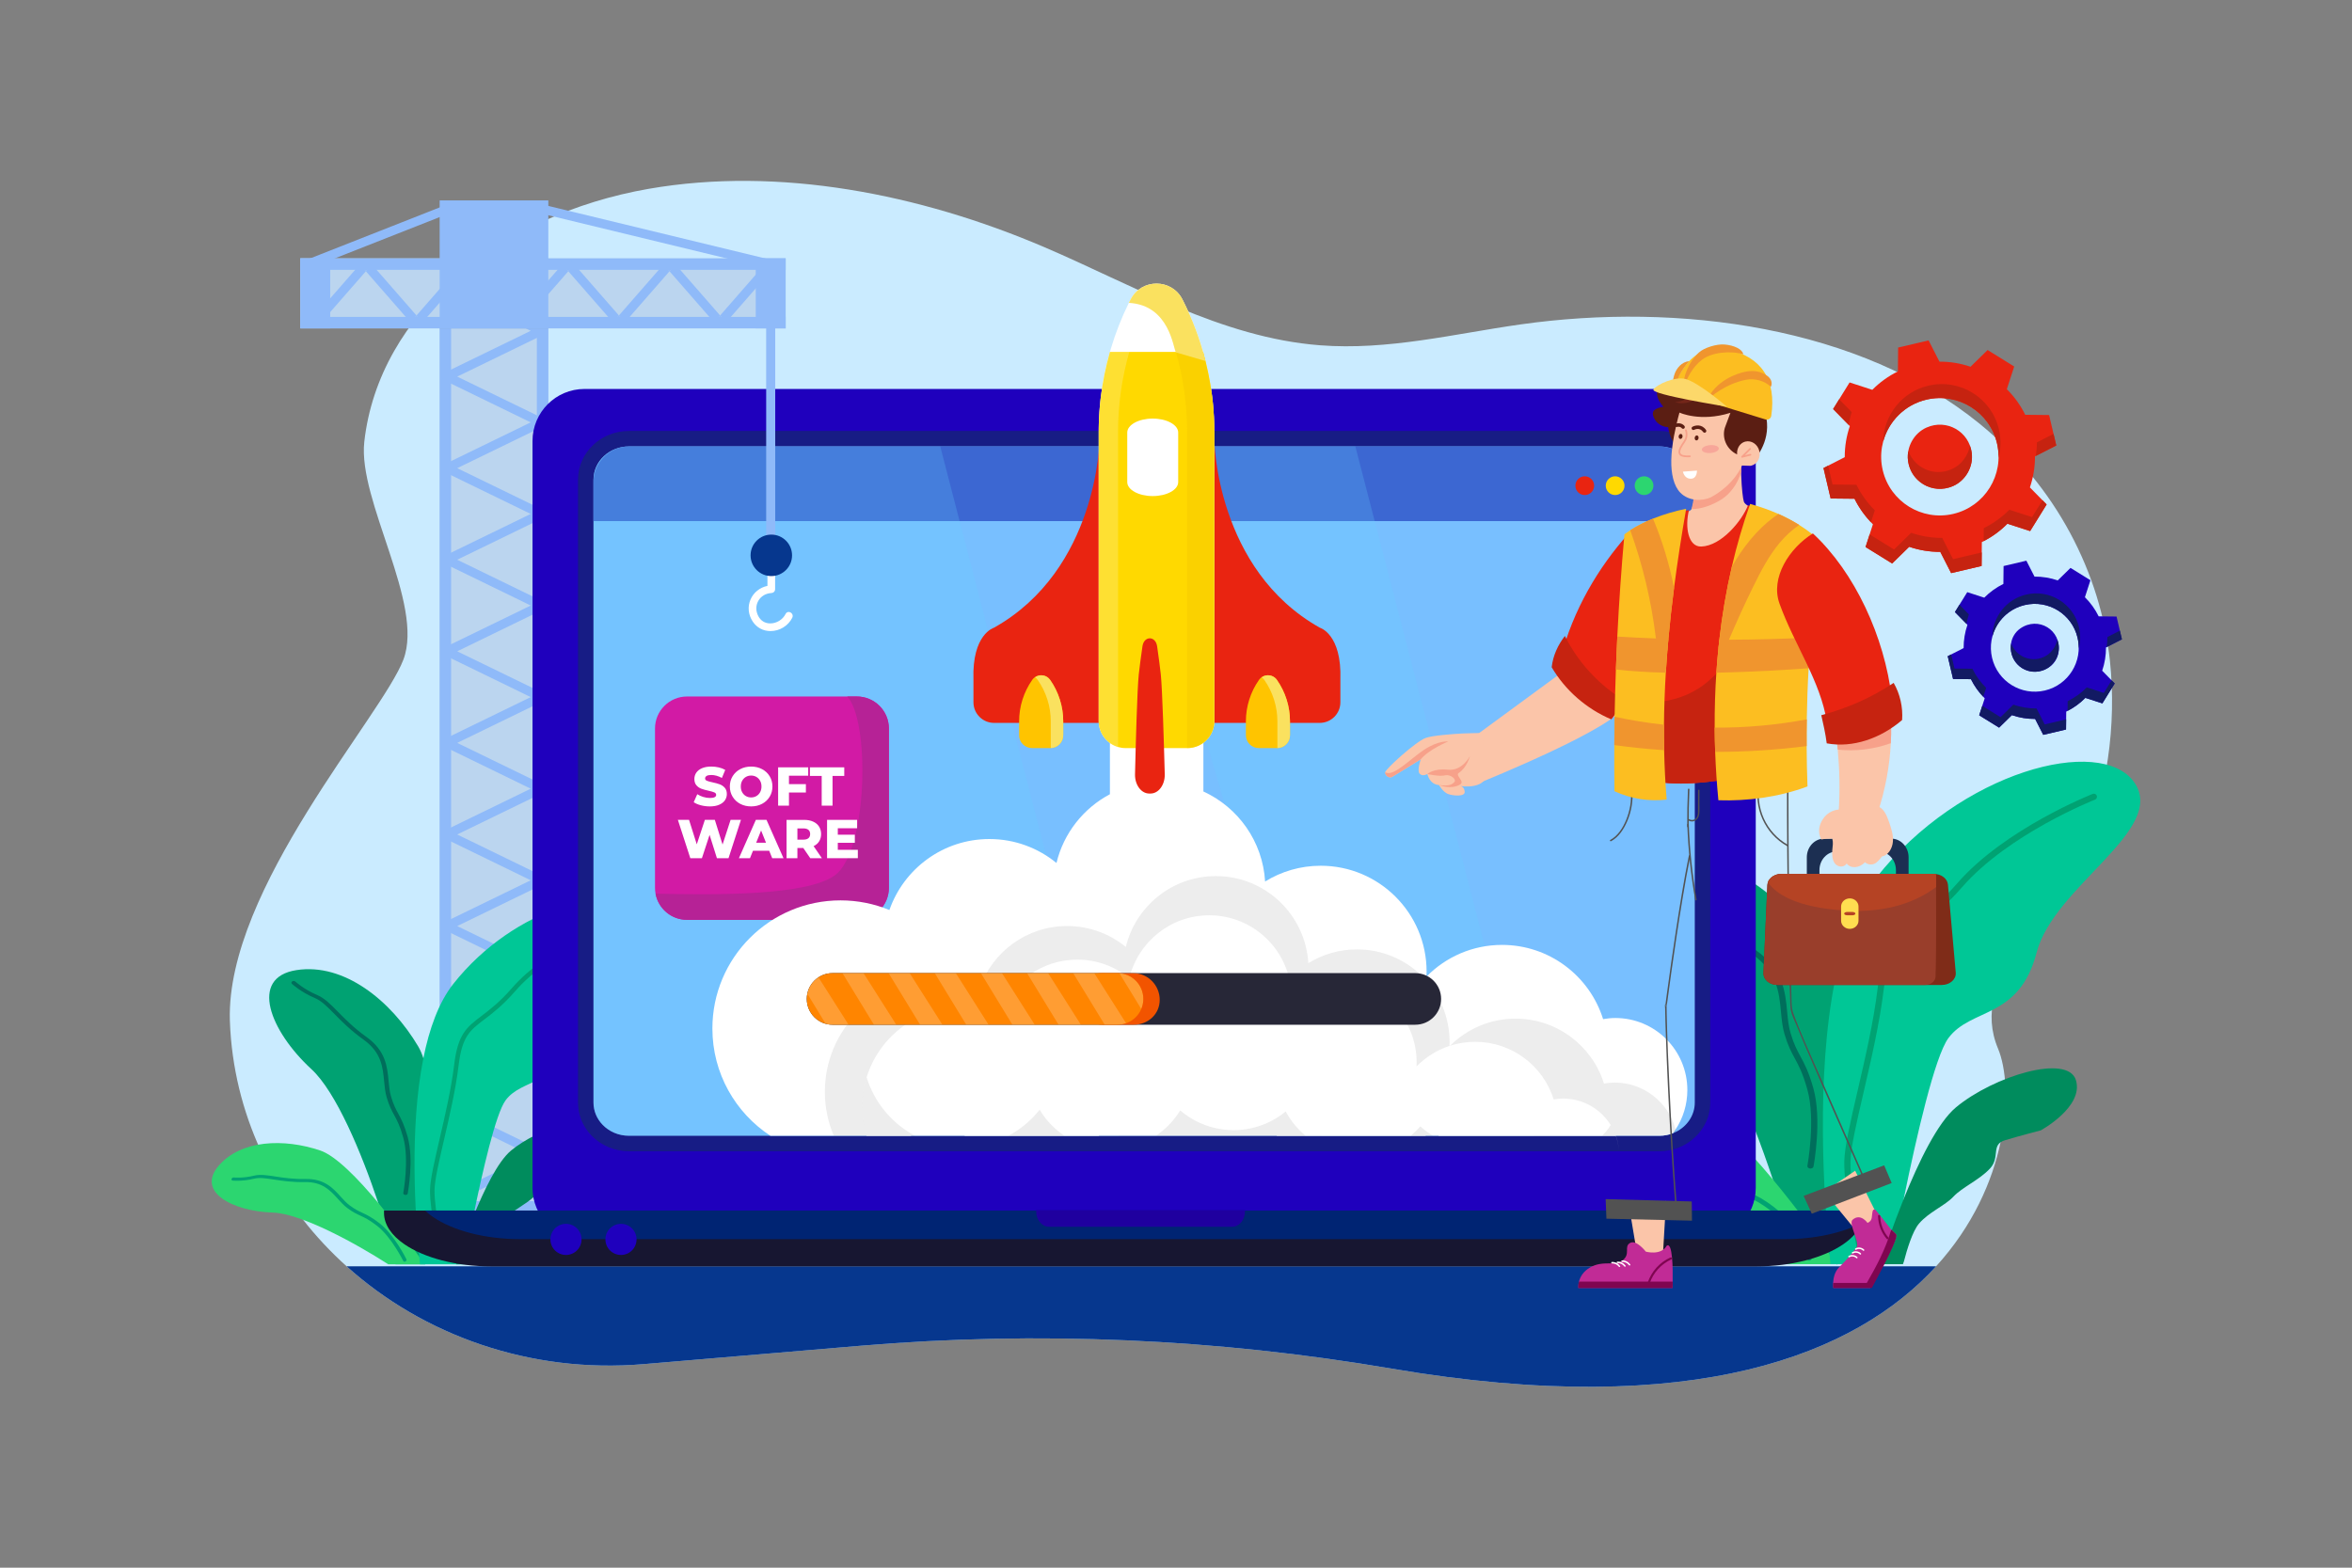 <?xml version="1.0" encoding="UTF-8"?> <svg xmlns="http://www.w3.org/2000/svg" xmlns:xlink="http://www.w3.org/1999/xlink" viewBox="0 0 4680 3120"><rect x="0" y="0" width="4680" height="3120" fill="#808080" stroke="none"/><defs><style> .cls-1 { fill: #008c5d; } .cls-2 { fill: #b4ddff; } .cls-3 { fill: #262626; } .cls-4 { fill: #fcd86a; } .cls-5 { fill: #b54324; } .cls-6, .cls-7 { fill: #fff; } .cls-8 { fill: #d21aa5; } .cls-9 { fill: #e92411; } .cls-10 { fill: #78bfff; } .cls-11 { fill: #c12b96; } .cls-12 { fill: #f25400; } .cls-13 { fill: #5b1e13; } .cls-14 { fill: #7f0550; } .cls-15, .cls-16, .cls-17, .cls-18, .cls-19, .cls-20, .cls-21, .cls-22, .cls-23, .cls-24 { fill: none; } .cls-15, .cls-17 { mix-blend-mode: multiply; } .cls-25 { fill: #62d1ff; } .cls-26 { fill: #f3888a; } .cls-7 { opacity: 0; } .cls-27 { fill: #171631; } .cls-28 { fill: #3c67d2; } .cls-29 { fill: #caebff; } .cls-16 { opacity: .51; } .cls-30 { fill: #1f009f; } .cls-31 { fill: #006e5b; } .cls-32 { fill: #7f2c18; } .cls-17, .cls-20 { opacity: .5; } .cls-33 { fill: #742619; } .cls-34 { fill: #10364f; } .cls-35 { fill: #00a272; } .cls-36 { fill: #f0952e; } .cls-37 { fill: #fcbe21; } .cls-38 { fill: #1f00bd; } .cls-39 { fill: #fae15f; } .cls-40 { fill: #ffd900; } .cls-41 { fill: #8fbaf9; } .cls-18 { opacity: .22; } .cls-42 { fill: #b62296; } .cls-43 { fill: #fbc5a9; } .cls-19 { isolation: isolate; } .cls-44 { fill: #1c2f52; } .cls-45 { fill: #121a63; } .cls-46 { fill: #06378e; } .cls-47 { fill: #5177c4; } .cls-48 { fill: #ffdd50; } .cls-49 { fill: #f5ca00; } .cls-50 { fill: #2cd670; } .cls-51 { fill: #bbd5ef; } .cls-22 { opacity: .2; } .cls-23 { clip-path: url(#clippath); } .cls-52 { fill: #ffc400; } .cls-53 { fill: #c62310; } .cls-54 { fill: #525252; } .cls-55 { fill: #993e2b; } .cls-56 { fill: #454545; } .cls-57 { fill: #f7a18a; } .cls-58 { fill: #00c796; } .cls-24 { opacity: .1; } .cls-59 { fill: #ff8500; } .cls-60 { fill: #002473; } .cls-61 { fill: #272737; } .cls-62 { fill: #fcfcfc; } </style><clipPath id="clippath"><path class="cls-21" d="m2223.63,2039.42h-566.95c-28.37,0-51.37-23-51.37-51.37h0c0-28.37,23-51.37,51.37-51.37h566.95c28.37,0,51.37,23,51.37,51.37h0c0,28.37-23,51.37-51.37,51.37Z"></path></clipPath></defs><g class="cls-19"><g id="Capa_2" data-name="Capa 2"><g id="_08" data-name="08"><g><rect id="_08-2" data-name="08" class="cls-7" width="4680" height="3120"></rect><g><path class="cls-29" d="m3939.03,843.31c-238.05-193.58-598.14-242.37-913.73-197.62-132.19,18.74-263.28,51.95-398.63,41.5-197.4-15.24-371.29-119.73-551.03-196.32-244.66-104.26-525.11-160.37-785.21-115.01-294.91,51.44-536.71,245.74-565.56,503.54-13.07,116.82,119.77,322.61,77.85,433.32-42.53,112.28-352.99,456.2-345.33,717.8.35,12.22,1.11,24.6,2.23,37.12,16.1,179.38,101.91,337.26,230.04,452.51,152.44,137.12,364.79,213.89,590.94,194.73l431.76-36.58c352.66-29.88,707.87-14.01,1056.29,45.45,605.3,103.29,925.34-29.68,1083.86-203.6,146.69-160.95,155.06-356.97,123.16-433.29-58.86-140.82,101.05-256.79,162.91-387.87,55.07-116.66,73.19-256.96,59.76-384.07-18.34-173.54-106.54-347.38-259.31-471.61Z"></path><g><g><g><rect class="cls-41" x="819.55" y="2390.12" width="326.74" height="108.67"></rect><g><rect class="cls-51" x="874.82" y="567.24" width="216.22" height="1822.89"></rect><rect class="cls-41" x="1068.21" y="567.24" width="22.82" height="1822.89"></rect><rect class="cls-41" x="874.82" y="567.24" width="22.82" height="1822.89"></rect><path class="cls-41" d="m1081.17,650.59c-62.47-30.38-124.93-60.76-187.39-91.13-10.4-5.06-19.54,10.48-9.1,15.56,57.14,27.78,114.26,55.57,171.4,83.35-57.14,27.78-114.26,55.57-171.4,83.35-5.89,2.86-5.89,12.7,0,15.56,57.13,27.77,114.26,55.55,171.38,83.32-57.12,27.78-114.25,55.57-171.38,83.34-5.89,2.87-5.89,12.7,0,15.56,57.13,27.77,114.26,55.55,171.39,83.32-57.13,27.79-114.26,55.57-171.39,83.35-5.89,2.87-5.89,12.7,0,15.56,57.14,27.79,114.26,55.58,171.4,83.36-57.14,27.78-114.26,55.57-171.4,83.35-5.89,2.87-5.89,12.7,0,15.56,57.13,27.79,114.26,55.57,171.39,83.35-57.13,27.79-114.26,55.58-171.39,83.37-5.89,2.86-5.89,12.69,0,15.55,57.14,27.79,114.26,55.58,171.4,83.38-57.13,27.79-114.26,55.57-171.4,83.36-5.89,2.86-5.89,12.7,0,15.55,57.14,27.8,114.26,55.58,171.4,83.38-57.13,27.79-114.26,55.57-171.4,83.37-5.89,2.86-5.89,12.7,0,15.55,57.14,27.79,114.26,55.57,171.4,83.35-57.14,27.79-114.26,55.57-171.4,83.37-5.89,2.86-5.89,12.69,0,15.55,57.14,27.8,114.26,55.6,171.4,83.4-57.14,27.79-114.26,55.58-171.4,83.37-5.89,2.87-5.89,12.69,0,15.55,57.14,27.82,114.27,55.62,171.41,83.44-57.14,27.81-114.27,55.62-171.41,83.43-10.45,5.09-1.31,20.63,9.1,15.55,62.46-30.4,124.92-60.8,187.39-91.21,5.88-2.87,5.88-12.69,0-15.55-57.14-27.81-114.27-55.62-171.4-83.43,57.13-27.79,114.26-55.58,171.4-83.38,5.88-2.86,5.88-12.69,0-15.55-57.14-27.8-114.27-55.6-171.4-83.4,57.13-27.78,114.26-55.57,171.4-83.37,5.88-2.85,5.88-12.7,0-15.55-57.14-27.78-114.26-55.57-171.4-83.35,57.13-27.78,114.26-55.57,171.4-83.36,5.88-2.86,5.88-12.7,0-15.55-57.14-27.8-114.27-55.59-171.4-83.38,57.12-27.79,114.26-55.57,171.4-83.36,5.88-2.87,5.88-12.7,0-15.55-57.14-27.79-114.27-55.59-171.4-83.38,57.12-27.79,114.26-55.58,171.4-83.36,5.88-2.87,5.88-12.7,0-15.56-57.13-27.78-114.26-55.56-171.4-83.35,57.13-27.78,114.26-55.57,171.4-83.35,5.88-2.86,5.88-12.69,0-15.55-57.13-27.79-114.26-55.57-171.4-83.37,57.13-27.78,114.26-55.57,171.4-83.35,5.88-2.86,5.88-12.69,0-15.55-57.13-27.78-114.26-55.55-171.39-83.32,57.13-27.78,114.26-55.57,171.39-83.34,5.88-2.87,5.88-12.7,0-15.56-57.13-27.78-114.26-55.55-171.4-83.32,57.13-27.79,114.26-55.57,171.4-83.35,5.88-2.86,5.88-12.7,0-15.55Z"></path></g></g><g><rect class="cls-47" x="874.82" y="514.19" width="216.22" height="139.34"></rect><rect class="cls-51" x="597.52" y="514.19" width="965.78" height="139.34"></rect><rect class="cls-41" x="597.52" y="630.7" width="965.78" height="22.83"></rect><rect class="cls-41" x="597.52" y="514.19" width="965.78" height="22.82"></rect><rect class="cls-41" x="1503.79" y="514.19" width="59.51" height="139.34"></rect><rect class="cls-41" x="597.52" y="514.19" width="59.5" height="139.34"></rect><rect class="cls-41" x="874.82" y="398.87" width="216.22" height="254.66"></rect><g><path class="cls-41" d="m721.64,532.57c2.12,2.43,4.25,4.86,6.37,7.29,2.12-2.43,4.25-4.86,6.37-7.29h-12.74Z"></path><path class="cls-41" d="m835.12,635.15c-2.12-2.43-4.25-4.86-6.37-7.29-2.12,2.43-4.25,4.86-6.37,7.29h12.74Z"></path><path class="cls-41" d="m1237.87,635.15c-2.12-2.43-4.25-4.86-6.37-7.3-2.12,2.43-4.25,4.86-6.37,7.3h12.74Z"></path><path class="cls-41" d="m1439.24,635.15c-2.12-2.43-4.24-4.86-6.37-7.29-2.12,2.43-4.24,4.86-6.37,7.29h12.73Z"></path><path class="cls-41" d="m1036.5,635.15c-2.12-2.43-4.25-4.86-6.37-7.3-2.12,2.43-4.25,4.86-6.37,7.3h12.74Z"></path><path class="cls-41" d="m1527.18,519.83c-31.44,36.01-62.87,72.02-94.3,108.03,2.12,2.43,4.24,4.86,6.37,7.29h-12.73c2.12-2.43,4.24-4.86,6.37-7.29-31.44-36.01-62.88-72.02-94.32-108.03-3.07-3.52-9.66-3.52-12.73,0-31.44,36.01-62.88,72.01-94.32,108.02,2.12,2.43,4.25,4.86,6.37,7.3h-12.74c2.12-2.43,4.25-4.86,6.37-7.3-31.44-36.01-62.89-72.02-94.33-108.02-3.07-3.52-9.67-3.52-12.74,0-31.44,36.01-62.87,72.01-94.3,108.02,2.12,2.43,4.25,4.86,6.37,7.3h-12.74c2.12-2.43,4.25-4.86,6.37-7.3-31.44-36.01-62.89-72.02-94.34-108.02-3.07-3.52-9.66-3.53-12.74,0-31.44,36.01-62.87,72.02-94.3,108.02,2.12,2.43,4.25,4.86,6.37,7.29h-12.74c2.12-2.43,4.25-4.86,6.37-7.29-31.46-36.01-62.91-72.02-94.37-108.02-3.08-3.52-9.67-3.52-12.74,0-33.58,38.44-67.16,76.88-100.74,115.32-7.6,8.71,5.09,21.51,12.74,12.74,31.46-36.01,62.92-72.01,94.37-108.02-2.12-2.43-4.25-4.86-6.37-7.29h12.74c-2.12,2.43-4.25,4.86-6.37,7.29,31.46,36.01,62.92,72.02,94.37,108.02,3.08,3.52,9.67,3.53,12.74,0,31.44-36.01,62.87-72.01,94.3-108.02-2.12-2.43-4.25-4.86-6.37-7.3h12.74c-2.12,2.43-4.25,4.86-6.37,7.3,31.44,36.01,62.89,72.01,94.34,108.02,3.07,3.52,9.67,3.53,12.74,0,31.44-36.01,62.87-72.01,94.3-108.02-2.12-2.43-4.25-4.86-6.37-7.3h12.74c-2.12,2.43-4.25,4.86-6.37,7.3,31.44,36.01,62.89,72.01,94.33,108.02,3.07,3.52,9.66,3.52,12.74,0,31.44-36.01,62.88-72.01,94.32-108.02-2.12-2.43-4.24-4.86-6.37-7.29h12.73c-2.12,2.43-4.24,4.86-6.37,7.29,31.44,36.01,62.88,72.02,94.32,108.02,3.07,3.52,9.66,3.52,12.73,0,33.56-38.44,67.11-76.87,100.67-115.32,7.61-8.71-5.08-21.51-12.73-12.74Z"></path><path class="cls-41" d="m1325.82,532.57c2.12,2.43,4.24,4.86,6.37,7.29,2.12-2.43,4.24-4.86,6.37-7.29h-12.73Z"></path><path class="cls-41" d="m1124.43,532.57c2.12,2.43,4.25,4.86,6.37,7.3,2.12-2.43,4.25-4.86,6.37-7.3h-12.74Z"></path><path class="cls-41" d="m923.05,532.57c2.12,2.43,4.25,4.86,6.37,7.3,2.12-2.43,4.25-4.86,6.37-7.3h-12.74Z"></path></g></g></g><path class="cls-41" d="m1535.92,517.51c-151.3-36.63-302.6-73.27-453.9-109.91-11.29-2.73-16.08,14.65-4.79,17.38,151.3,36.64,302.6,73.27,453.9,109.91,11.29,2.73,16.07-14.65,4.79-17.38Z"></path><path class="cls-41" d="m888.04,407.6c-93.03,36.64-186.06,73.28-279.08,109.91-10.68,4.21-6.04,21.64,4.78,17.38,93.04-36.64,186.06-73.28,279.09-109.91,10.68-4.21,6.04-21.64-4.79-17.38Z"></path></g><g><g><g><path class="cls-35" d="m832.21,2082.65c-54.18-91.4-147.63-166.71-242.42-151.93-94.79,14.78-52.38,121.38,29.96,197.21,49.15,45.25,99.94,167.36,132.87,265.97,17.51,52.43,29.98,98.22,34.47,122.29h57.67c.17.24.34.49.5.72.03-.23.05-.47.08-.72,5.9-53.89,31.06-306.28-2.94-410.15-2.93-8.98-6.32-16.86-10.2-23.39Z"></path><path class="cls-31" d="m792.52,2216.45c-4.88-8.99-9.49-17.49-14.35-33.82-2.91-9.78-3.9-20.23-4.95-31.29-2.68-28.23-5.72-60.23-44.03-87.6-25.11-17.94-42.58-35.7-56.61-49.97-15.01-15.26-26.86-27.31-41.53-33.5-26.3-11.11-43.14-26.56-43.31-26.71-1.59-1.48-4.41-1.66-6.29-.41-1.88,1.25-2.11,3.46-.52,4.94.73.67,18.12,16.62,45.89,28.35,12.99,5.49,24.34,17.02,38.7,31.61,14.25,14.48,31.98,32.51,57.67,50.87,35.68,25.5,38.45,54.7,41.14,82.95,1.08,11.34,2.1,22.04,5.16,32.36,5.03,16.92,9.79,25.69,14.83,34.97,5.62,10.35,11.43,21.05,18.08,44.78,12.25,43.68.2,109.51.08,110.17-.36,1.91,1.33,3.69,3.77,3.97.22.03.44.04.65.04,2.18,0,4.09-1.25,4.41-2.99.51-2.75,12.41-67.75-.19-112.69-6.83-24.37-12.81-35.37-18.59-46.02Z"></path></g><g><path class="cls-50" d="m752.62,2393.91c-40.12-48.21-84.36-93.73-115.56-104.25-71.99-24.26-157.75-21.49-202.23,30.72-44.48,52.21,28.22,90.21,108.21,92.9,56.72,1.9,165.3,61.54,229.52,102.92h72.2c-2.67-3.88-6.23-8.99-10.51-15.08-17.8-25.24-48.29-67.15-81.63-107.22Z"></path><path class="cls-35" d="m754.89,2434.33c-15.97-12.31-25.03-16.5-33.8-20.54-7.4-3.42-14.4-6.65-25.28-14.77-6.52-4.86-12.13-11.06-18.07-17.62-15.16-16.76-32.35-35.75-69.86-34.99-24.59.5-44.21-2.52-59.97-4.95-16.86-2.6-30.17-4.65-42.49-1.62-22.09,5.43-40.21,3.59-40.39,3.57-1.72-.19-3.61,1.04-4.21,2.74-.61,1.69.3,3.22,2.02,3.4.78.08,19.49,1.99,42.82-3.75,10.92-2.68,23.65-.72,39.78,1.76,16,2.46,35.92,5.53,61.07,5.02,34.94-.71,50.63,16.63,65.8,33.39,6.09,6.73,11.84,13.08,18.71,18.21,11.28,8.41,18.5,11.75,26.14,15.27,8.52,3.94,17.33,8,32.88,19.99,28.63,22.07,52.3,69.87,52.54,70.35.68,1.39,2.61,1.72,4.3.74.15-.09.3-.18.43-.29,1.39-1.04,2.01-2.75,1.39-4.01-.98-2-24.35-49.19-53.81-71.9Z"></path></g><g><path class="cls-58" d="m901.82,1958.35c-28.95,36.77-47.66,89.19-59.4,147.69-28.16,140.51-15.97,316.24-8.16,395.08.55,5.52,1.08,10.56,1.56,15.08h8.95c.17.24.34.49.5.72.03-.23.05-.47.08-.72h77.91c1.5-8.15,3.69-19.98,6.44-34.37,3.25-17.02,7.28-37.61,11.83-59.94,18.17-88.99,44.79-205.42,64.45-232.01,32.79-44.37,102.23-27,127.32-123.45,25.07-96.45,189.03-177.55,140.81-245.99-48.22-68.43-250.76-16.42-372.29,137.93Z"></path><path class="cls-35" d="m1214.35,1837.28c-1.26.49-126.99,50.18-195.51,128.98-24.44,28.11-44.54,43.37-60.69,55.64-29.34,22.28-47.05,35.73-54.4,96.8-5.74,47.69-18.04,100.7-28.89,147.47-10.05,43.32-18.73,80.73-19.15,101.61-.85,42.4,18.49,126.02,19.31,129.56.48,2.06,2.32,3.45,4.34,3.45.33,0,.67-.04,1.01-.12,2.4-.56,3.89-2.96,3.34-5.36-.2-.86-19.91-86.07-19.08-127.36.4-19.95,8.98-56.94,18.92-99.77,10.9-46.99,23.26-100.25,29.06-148.42,6.9-57.32,22.54-69.19,50.93-90.75,16.48-12.51,36.99-28.09,62.03-56.89,67.09-77.16,190.78-126.04,192.02-126.52,2.3-.9,3.43-3.48,2.53-5.78-.9-2.3-3.48-3.43-5.78-2.53Z"></path></g><path class="cls-1" d="m1016.92,2289.79c-26.52,22.03-54.08,79.21-75.39,132.09-15.76,39.13-28.09,75.91-34.04,94.32h32.85c.59-1.23,1.07-2.54,1.43-3.91,4.46-17.22,12.37-43.45,21.59-54.4,14.28-16.96,37.49-25.89,49.99-39.28,12.49-13.39,37.49-24.09,52.66-40.45,15.18-16.35.9-34.52,21.43-40.77,20.52-6.25,51.77-14.28,51.77-14.28,0,0,62.48-33.92,50.87-72.48-11.6-38.58-118.71-6.06-173.17,39.18Z"></path></g><g><g><path class="cls-35" d="m3637.35,1918.25c-74.69-126-203.52-229.82-334.19-209.44s-72.21,167.34,41.3,271.86c67.76,62.38,137.78,230.72,183.17,366.66,24.14,72.27,41.33,135.41,47.52,168.59h79.51c.23.33.47.67.68.99.04-.32.07-.65.12-.99,8.14-74.3,42.82-422.23-4.05-565.42-4.05-12.39-8.72-23.24-14.06-32.25Z"></path><path class="cls-31" d="m3582.63,2102.71c-6.73-12.4-13.09-24.11-19.78-46.62-4.01-13.49-5.38-27.89-6.83-43.13-3.7-38.92-7.89-83.03-60.7-120.77-34.62-24.74-58.7-49.22-78.05-68.88-20.69-21.03-37.03-37.64-57.25-46.18-36.25-15.31-59.47-36.61-59.7-36.82-2.19-2.03-6.08-2.29-8.67-.56-2.59,1.72-2.92,4.77-.72,6.8,1,.93,24.97,22.92,63.26,39.08,17.91,7.57,33.55,23.46,53.35,43.58,19.64,19.97,44.09,44.82,79.5,70.12,49.18,35.15,53.01,75.41,56.71,114.35,1.49,15.63,2.89,30.39,7.12,44.61,6.94,23.33,13.5,35.42,20.45,48.21,7.75,14.27,15.76,29.02,24.92,61.73,16.88,60.22.28,150.97.11,151.88-.49,2.64,1.83,5.09,5.2,5.48.3.04.6.05.9.05,3,0,5.63-1.73,6.08-4.13.71-3.78,17.11-93.39-.26-155.36-9.42-33.59-17.66-48.77-25.62-63.44Z"></path></g><g><path class="cls-50" d="m3527.63,2347.34c-55.3-66.47-116.3-129.21-159.3-143.72-99.24-33.44-217.47-29.63-278.79,42.35-61.31,71.98,38.9,124.36,149.17,128.07,78.2,2.62,227.88,84.83,316.41,141.88h99.53c-3.68-5.36-8.59-12.4-14.5-20.78-24.54-34.8-66.57-92.58-112.53-147.81Z"></path><path class="cls-35" d="m3530.76,2403.07c-22.02-16.97-34.51-22.74-46.59-28.32-10.21-4.71-19.85-9.17-34.85-20.36-8.99-6.7-16.72-15.25-24.91-24.3-20.9-23.1-44.6-49.28-96.31-48.23-33.9.69-60.94-3.48-82.67-6.82-23.24-3.58-41.59-6.41-58.58-2.23-30.45,7.49-55.43,4.95-55.68,4.92-2.37-.25-4.97,1.43-5.81,3.77-.84,2.34.41,4.44,2.78,4.69,1.08.12,26.87,2.74,59.03-5.17,15.05-3.7,32.61-1,54.84,2.43,22.06,3.4,49.52,7.63,84.19,6.92,48.16-.98,69.79,22.92,90.7,46.03,8.39,9.28,16.32,18.04,25.8,25.1,15.55,11.6,25.5,16.19,36.03,21.06,11.75,5.42,23.89,11.03,45.33,27.56,39.47,30.43,72.1,96.31,72.42,96.98.94,1.92,3.6,2.38,5.93,1.02.21-.12.41-.25.6-.4,1.92-1.43,2.78-3.79,1.92-5.53-1.35-2.75-33.56-67.81-74.18-99.12Z"></path></g><g><path class="cls-58" d="m3733.3,1746.9c-39.91,50.69-65.71,122.95-81.89,203.6-38.81,193.71-22.02,435.95-11.25,544.64.76,7.61,1.48,14.55,2.15,20.78h12.34c.23.33.47.67.68.99.04-.32.07-.65.12-.99h107.41c2.07-11.24,5.09-27.55,8.88-47.39,4.48-23.46,10.04-51.85,16.31-82.64,25.05-122.67,61.75-283.18,88.85-319.84,45.2-61.17,140.94-37.23,175.52-170.19,34.56-132.96,260.6-244.76,194.12-339.11-66.48-94.34-345.69-22.63-513.23,190.14Z"></path><path class="cls-35" d="m4164.16,1579.99c-1.74.68-175.07,69.18-269.52,177.8-33.69,38.75-61.41,59.79-83.67,76.7-40.45,30.71-64.86,49.25-74.99,133.44-7.91,65.75-24.87,138.82-39.83,203.3-13.86,59.72-25.82,111.29-26.4,140.08-1.17,58.45,25.49,173.73,26.62,178.6.66,2.84,3.19,4.76,5.99,4.76.46,0,.93-.05,1.4-.16,3.31-.77,5.37-4.08,4.6-7.39-.27-1.18-27.44-118.66-26.3-175.57.55-27.5,12.38-78.5,26.08-137.54,15.03-64.78,32.07-138.2,40.06-204.61,9.51-79.01,31.07-95.39,70.22-125.11,22.72-17.25,50.99-38.72,85.52-78.42,92.49-106.37,263-173.75,264.71-174.42,3.17-1.24,4.73-4.8,3.49-7.97-1.24-3.17-4.8-4.73-7.97-3.49Z"></path></g><path class="cls-1" d="m3891.98,2203.81c-36.56,30.37-74.56,109.2-103.93,182.09-21.73,53.95-38.73,104.64-46.92,130.02h45.29c.81-1.7,1.47-3.51,1.96-5.38,6.14-23.74,17.06-59.9,29.76-75,19.69-23.39,51.68-35.69,68.91-54.15,17.22-18.45,51.68-33.21,72.59-55.77,20.93-22.54,1.24-47.59,29.54-56.21,28.29-8.62,71.37-19.69,71.37-19.69,0,0,86.13-46.76,70.13-99.93-15.99-53.18-163.66-8.35-238.72,54.01Z"></path></g></g><path class="cls-46" d="m1280.6,2714.88l431.76-36.58c352.66-29.88,707.87-14.01,1056.29,45.45,605.3,103.29,925.34-29.68,1083.86-203.6H689.66c152.44,137.12,364.79,213.89,590.94,194.73Z"></path><g><g><path class="cls-38" d="m1163.03,774.11h2227.12c57.09,0,103.44,46.35,103.44,103.44v1486.45c0,57.09-46.35,103.44-103.44,103.44H1163.03c-57.09,0-103.44-46.35-103.44-103.44V877.55c0-57.09,46.35-103.44,103.44-103.44Z"></path><g><g class="cls-16"><path class="cls-34" d="m3352.35,870.59c-15.3-8.46-32.79-12.93-50.58-12.93H1251.43c-55.87,0-101.33,43.45-101.33,96.86v1239.81c0,24.38,9.48,47.65,26.64,65.45,19.14,19.96,46.36,31.41,74.69,31.41h2050.34c55.86,0,101.3-43.45,101.3-96.86V954.53c0-34.56-19.46-66.73-50.73-83.93Z"></path></g><path class="cls-10" d="m3337.45,897.55c-10.46-5.78-22.65-9.08-35.68-9.08H1251.43c-38.94,0-70.53,29.58-70.53,66.06v1239.81c0,16.96,6.83,32.46,18.08,44.14,12.92,13.47,31.64,21.92,52.45,21.92h2050.34c9.59,0,18.74-1.8,27.08-5.05,2.18-.85,4.3-1.8,6.36-2.85,22.08-11.15,37.07-33.02,37.07-58.16V954.53c0-24.28-13.99-45.51-34.83-56.98Z"></path></g></g><path class="cls-27" d="m764.09,2413.91c0,23.3,15.04,44.84,40.55,62.36,38.92,26.76,102.26,44.17,173.78,44.17h2515.56c71.51,0,134.85-17.41,173.77-44.17,18.09-12.42,30.9-26.85,36.83-42.5,2.45-6.44,3.73-13.07,3.73-19.86v-4.68H764.09v4.68Z"></path><path class="cls-60" d="m861.63,2422c38.91,26.75,102.25,44.17,173.76,44.17h2515.56c60.49,0,115.13-12.46,154.07-32.49,2.45-6.44,3.73-13.07,3.73-19.86v-4.68H845.57c4.74,4.49,10.11,8.79,16.06,12.86Z"></path><g><path class="cls-38" d="m1126.19,2435.66c-17.11,0-30.98,13.87-30.98,30.98s13.87,30.98,30.98,30.98,30.98-13.87,30.98-30.98-13.87-30.98-30.98-30.98Z"></path><path class="cls-38" d="m1235.62,2435.66c-17.11,0-30.98,13.87-30.98,30.98s13.87,30.98,30.98,30.98,30.98-13.87,30.98-30.98-13.87-30.98-30.98-30.98Z"></path></g><path class="cls-30" d="m2061.79,2410.72c0,16.97,11.36,30.73,25.38,30.73h364.74c14.02,0,25.38-13.76,25.38-30.73v-2.15h-415.5v2.15Z"></path><g><path class="cls-28" d="m3301.77,888.46H1251.43c-23.94,0-45.09,11.93-57.81,30.17-8.04,11.42-12.72,25.32-12.72,40.35v78.09h2191.37v-78.09c0-15.03-4.68-28.93-12.72-40.35-12.69-18.24-33.84-30.17-57.78-30.17Z"></path><g><path class="cls-9" d="m3153.33,947.92c-10.3,0-18.66,8.35-18.66,18.66s8.35,18.66,18.66,18.66,18.66-8.35,18.66-18.66-8.35-18.66-18.66-18.66Z"></path><path class="cls-40" d="m3213.8,947.92c-10.3,0-18.66,8.35-18.66,18.66s8.35,18.66,18.66,18.66,18.66-8.35,18.66-18.66-8.35-18.66-18.66-18.66Z"></path><path class="cls-50" d="m3271.35,947.92c-10.31,0-18.66,8.35-18.66,18.66s8.35,18.66,18.66,18.66,18.66-8.35,18.66-18.66-8.35-18.66-18.66-18.66Z"></path></g></g><g class="cls-18"><path class="cls-25" d="m1251.43,888.47c-38.94,0-70.53,29.58-70.53,66.06v1239.81c0,16.96,6.83,32.46,18.08,44.14,12.92,13.47,31.64,21.92,52.45,21.92h974.68c-115.28-445.63-243.63-941.52-355.17-1371.93h-619.51Z"></path><path class="cls-25" d="m2228.62,888.47l401.58,1371.93h421.82c-113.91-440.32-242.21-936.07-355.13-1371.93h-468.27Z"></path></g></g><g><g><path class="cls-41" d="m1524.53,534.64v565.12c0,11.62,18.02,11.62,18.02,0v-565.12c0-11.62-18.02-11.62-18.02,0Z"></path><path d="m1523.32,1245.65c-31.4,48.21-62.8,96.42-94.2,144.63-3.09,4.75,4.08,9.24,7.14,4.55,31.41-48.22,62.8-96.42,94.2-144.64,3.09-4.75-4.08-9.24-7.13-4.54Z"></path><g><g><path class="cls-6" d="m1569.33,1217.91c-2.67,0-4.92,1.46-6.17,4-5.59,11.24-17.83,18.8-30.46,18.8-10.51,0-19-5.22-23.91-14.71-5.19-10.01-5.15-21.03.12-30.24,5.29-9.27,14.83-14.93,26.16-15.54,1.86-.1,3.53-.8,4.83-2.02l.38-.37c1.17-1.33,1.74-2.54,1.94-3.92.16-.71.2-1.58.11-2.46v-55.47c0-9.8-15.27-9.8-15.27,0v50.03c-15.06,3.14-27.51,13.07-33.56,26.88-6.27,14.34-4.74,30.41,4.25,44.08,7.92,12.07,20.8,18.98,35.33,18.98h0c18.35,0,35.38-10.45,43.41-26.62,1.22-2.47,1.11-5.19-.31-7.48-1.48-2.38-4.17-3.93-6.86-3.93Z"></path><path class="cls-46" d="m1534.76,1063.97c-22.8,0-41.27,18.48-41.27,41.28s18.47,41.28,41.27,41.28,41.27-18.48,41.27-41.28-18.47-41.28-41.27-41.28Z"></path></g><path d="m1545.21,1238.44c-3.06-4.69-10.22-.2-7.14,4.55,31.4,48.21,62.8,96.42,94.2,144.63,3.05,4.7,10.22.2,7.14-4.55-31.4-48.21-62.8-96.42-94.2-144.63Z"></path></g></g><g><path class="cls-8" d="m1704.97,1386.16h-337.9c-35.19,0-63.72,28.54-63.72,63.73v317.04c0,3.99.36,7.89,1.08,11.68,5.48,29.62,31.45,52.04,62.65,52.04h337.9c35.2,0,63.73-28.53,63.73-63.72v-317.04c0-35.19-28.53-63.73-63.73-63.73Z"></path><path class="cls-42" d="m1704.97,1386.16h-19.12c44.57,47.68,40.77,292.75-18.6,350.78-48.76,47.65-253.51,43.85-362.84,41.67,5.48,29.62,31.45,52.04,62.65,52.04h337.9c35.2,0,63.73-28.53,63.73-63.72v-317.04c0-35.19-28.53-63.73-63.73-63.73Z"></path><g><path class="cls-6" d="m1432.13,1560.96c-3.81-1.42-8.62-2.74-14.43-3.98-5.16-1.09-8.9-2.14-11.22-3.16-2.33-1.02-3.49-2.54-3.49-4.58s.98-3.69,2.94-4.96c1.96-1.27,5.08-1.91,9.37-1.91,6.83,0,13.87,1.96,21.13,5.88l6.65-16.01c-3.7-2.18-7.99-3.83-12.85-4.96-4.87-1.12-9.8-1.69-14.82-1.69-7.34,0-13.53,1.09-18.57,3.27-5.05,2.18-8.84,5.14-11.38,8.88-2.54,3.74-3.81,7.94-3.81,12.58,0,5.3,1.38,9.52,4.14,12.64,2.76,3.12,6.06,5.39,9.91,6.81,3.85,1.42,8.64,2.74,14.38,3.98,5.23,1.16,9.02,2.27,11.38,3.32,2.36,1.05,3.54,2.67,3.54,4.85,0,4.14-4.14,6.21-12.42,6.21-4.36,0-8.79-.69-13.29-2.07-4.5-1.38-8.46-3.2-11.87-5.45l-7.08,15.91c3.63,2.54,8.35,4.58,14.16,6.1,5.81,1.53,11.8,2.29,17.98,2.29,7.26,0,13.44-1.11,18.52-3.32,5.08-2.21,8.9-5.17,11.44-8.88,2.54-3.7,3.81-7.84,3.81-12.42,0-5.3-1.4-9.49-4.19-12.58-2.8-3.09-6.1-5.34-9.91-6.75Z"></path><path class="cls-6" d="m1516.34,1530.73c-6.43-3.41-13.67-5.12-21.73-5.12s-15.31,1.71-21.73,5.12c-6.43,3.42-11.48,8.13-15.14,14.16-3.67,6.03-5.5,12.82-5.5,20.37s1.83,14.34,5.5,20.37c3.67,6.03,8.72,10.75,15.14,14.16,6.43,3.41,13.67,5.12,21.73,5.12s15.31-1.71,21.73-5.12c6.43-3.41,11.47-8.13,15.14-14.16,3.67-6.03,5.5-12.82,5.5-20.37s-1.83-14.34-5.5-20.37c-3.67-6.03-8.71-10.75-15.14-14.16Zm-3.87,45.92c-1.82,3.31-4.29,5.87-7.41,7.68-3.12,1.82-6.61,2.72-10.46,2.72s-7.34-.91-10.46-2.72c-3.12-1.81-5.59-4.37-7.41-7.68-1.82-3.3-2.72-7.1-2.72-11.38s.91-8.08,2.72-11.38c1.81-3.3,4.28-5.86,7.41-7.68,3.12-1.81,6.61-2.72,10.46-2.72s7.33.91,10.46,2.72c3.12,1.82,5.59,4.38,7.41,7.68,1.81,3.31,2.72,7.1,2.72,11.38s-.91,8.08-2.72,11.38Z"></path><polygon class="cls-6" points="1548.31 1603.4 1569.88 1603.4 1569.88 1577.25 1603.54 1577.25 1603.54 1560.58 1569.88 1560.58 1569.88 1543.81 1608.12 1543.81 1608.12 1527.14 1548.31 1527.14 1548.31 1603.4"></polygon><polygon class="cls-6" points="1611.6 1544.24 1635.02 1544.24 1635.02 1603.4 1656.59 1603.4 1656.59 1544.24 1679.91 1544.24 1679.91 1527.14 1611.6 1527.14 1611.6 1544.24"></polygon><polygon class="cls-6" points="1437.74 1680.83 1422.38 1631.7 1402.55 1631.7 1386.43 1680.4 1371.07 1631.7 1348.84 1631.7 1373.57 1707.96 1396.67 1707.96 1411.92 1661.55 1426.52 1707.96 1449.61 1707.96 1474.34 1631.7 1453.75 1631.7 1437.74 1680.83"></polygon><path class="cls-6" d="m1503.97,1631.7l-33.66,76.26h22.01l5.99-14.82h32.25l5.99,14.82h22.44l-33.77-76.26h-21.24Zm.65,45.54l9.8-24.4,9.8,24.4h-19.61Z"></path><path class="cls-6" d="m1629.96,1674.35c2.58-4.1,3.87-8.91,3.87-14.43s-1.38-10.73-4.14-14.98c-2.76-4.25-6.68-7.52-11.77-9.8-5.08-2.29-11.08-3.43-17.98-3.43h-34.86v76.26h21.57v-20.26h11.77l13.84,20.26h23.09l-16.45-23.97c4.79-2.32,8.48-5.54,11.06-9.64Zm-21.3-6.21c-2.25,1.93-5.59,2.89-10.02,2.89h-11.98v-22.33h11.98c4.43,0,7.77.98,10.02,2.94,2.25,1.96,3.38,4.72,3.38,8.28s-1.13,6.3-3.38,8.22Z"></path><polygon class="cls-6" points="1667.05 1677.35 1700.93 1677.35 1700.93 1661.22 1667.05 1661.22 1667.05 1648.37 1705.51 1648.37 1705.51 1631.7 1645.7 1631.7 1645.7 1707.96 1706.93 1707.96 1706.93 1691.29 1667.05 1691.29 1667.05 1677.35"></polygon></g></g></g><g><g><path class="cls-9" d="m4091.53,886.61l-14.24-60.61-47.52-.49c-9.41-19.18-21.85-36.29-36.59-50.88l14.66-45.21-52.93-32.79-33.95,33.26c-19.63-6.71-40.49-10.22-61.85-10.11l-21.6-42.32-60.61,14.24-.49,47.52c-19.18,9.41-36.29,21.85-50.88,36.6l-45.21-14.66-32.79,52.93,33.26,33.95c-6.71,19.63-10.22,40.49-10.11,61.85l-42.32,21.6,14.24,60.61,47.51.49c9.41,19.18,21.85,36.29,36.6,50.88l-14.66,45.2,52.93,32.79,33.95-33.25c19.63,6.7,40.49,10.22,61.85,10.1l21.6,42.32,60.61-14.24.49-47.52c19.18-9.41,36.29-21.85,50.88-36.59l45.21,14.66,32.79-52.93-33.26-33.95c6.71-19.62,10.22-40.49,10.11-61.85l42.33-21.6Zm-204.87,136.13c-62.79,14.75-125.65-24.19-140.4-86.98-14.75-62.79,24.19-125.65,86.97-140.4,62.79-14.75,125.65,24.19,140.4,86.97,14.75,62.79-24.19,125.65-86.97,140.41Z"></path><g><path class="cls-53" d="m3837.05,767.56c-53.05,12.46-88.93,59.29-89.93,111.38,10.77-40.23,42.74-73.38,86.12-83.58,62.79-14.75,125.65,24.18,140.4,86.97,2.29,9.74,3.14,19.46,2.96,29.03,4.82-18,5.42-37.41.86-56.83-14.75-62.79-77.61-101.73-140.4-86.97Z"></path><path class="cls-53" d="m4043.39,1029.14l-45.21-14.66c-14.59,14.74-31.7,27.18-50.88,36.59l-.26,25.87c17.71-9.17,33.67-20.85,47.33-34.66l45.21,14.66,32.79-52.93-8.21-8.38-20.76,33.51Z"></path><path class="cls-53" d="m3864.6,1070.51c-21.36.11-42.22-3.4-61.85-10.1l-33.95,33.25-48.6-30.11-8.14,25.12,52.93,32.79,33.94-33.25c19.63,6.7,40.49,10.22,61.85,10.1l21.6,42.32,60.61-14.24.28-26.97-57.07,13.41-21.6-42.32Z"></path><path class="cls-53" d="m3646.42,964.3l-8.82-37.53-9.24,4.72,14.24,60.61,47.52.49c8.56,17.44,19.72,33.06,32.74,46.74l7.67-23.66c-14.74-14.59-27.18-31.7-36.6-50.88l-47.52-.49Z"></path><path class="cls-53" d="m3647.54,814.09l30.73,31.37c1.65-8.55,3.55-17.04,6.34-25.22l-25.05-25.57-12.03,19.42Z"></path><path class="cls-53" d="m4053.02,880.41c.05,9.11-.89,18.06-2.13,26.94l40.64-20.74-5.42-23.08-33.09,16.88Z"></path></g><path class="cls-9" d="m3833.44,850.9c-24.96,11.09-40.24,38.54-36.93,65.65,5.21,42.62,49.74,68.51,89.93,50.65,24.95-11.09,40.24-38.54,36.92-65.65-5.21-42.62-49.74-68.51-89.93-50.65Z"></path><path class="cls-53" d="m3919.75,886.99c-3.7,20.22-17.2,38.29-36.24,46.75-35.35,15.71-73.95-2.5-86.31-36.09-.81,4.46-1.32,8.98-1.12,13.56,1.99,45.75,48.53,74.58,90.37,55.98,23.24-10.33,38.47-34.9,37.36-60.32-.31-7.1-1.8-13.73-4.07-19.89Z"></path></g><g><path class="cls-38" d="m4222.16,1272.38l-10.66-45.35-35.56-.37c-7.05-14.35-16.35-27.15-27.38-38.07l10.97-33.83-39.61-24.53-25.4,24.88c-14.69-5.02-30.3-7.65-46.28-7.56l-16.16-31.67-45.36,10.66-.37,35.56c-14.35,7.04-27.16,16.35-38.07,27.38l-33.83-10.97-24.54,39.61,24.89,25.4c-5.02,14.69-7.65,30.3-7.57,46.28l-31.67,16.16,10.66,45.36,35.56.37c7.04,14.35,16.35,27.16,27.38,38.07l-10.97,33.83,39.61,24.54,25.4-24.88c14.69,5.02,30.3,7.65,46.28,7.56l16.16,31.67,45.36-10.66.37-35.56c14.35-7.04,27.16-16.35,38.07-27.38l33.83,10.97,24.54-39.61-24.89-25.4c5.02-14.69,7.65-30.3,7.56-46.28l31.67-16.16Zm-153.31,101.86c-46.98,11.04-94.02-18.1-105.06-65.08-11.04-46.98,18.1-94.02,65.08-105.06,46.99-11.04,94.02,18.1,105.06,65.08,11.04,46.99-18.1,94.02-65.08,105.06Z"></path><g><path class="cls-45" d="m4031.73,1183.3c-39.69,9.33-66.55,44.37-67.3,83.34,8.06-30.1,31.98-54.91,64.44-62.54,46.99-11.04,94.02,18.1,105.06,65.08,1.71,7.29,2.35,14.56,2.21,21.72,3.61-13.47,4.05-28,.64-42.52-11.04-46.99-58.08-76.13-105.06-65.08Z"></path><path class="cls-45" d="m4186.13,1379.04l-33.83-10.97c-10.92,11.03-23.72,20.34-38.07,27.39l-.2,19.35c13.25-6.86,25.19-15.6,35.42-25.94l33.83,10.97,24.54-39.61-6.15-6.27-15.54,25.08Z"></path><path class="cls-45" d="m4052.35,1409.99c-15.99.08-31.6-2.54-46.28-7.56l-25.4,24.89-36.37-22.53-6.09,18.79,39.61,24.54,25.4-24.88c14.69,5.01,30.3,7.65,46.28,7.56l16.16,31.67,45.36-10.66.21-20.18-42.71,10.04-16.16-31.67Z"></path><path class="cls-45" d="m3889.08,1330.52l-6.6-28.08-6.91,3.53,10.66,45.36,35.56.37c6.41,13.05,14.76,24.74,24.5,34.97l5.74-17.7c-11.03-10.92-20.34-23.72-27.39-38.07l-35.56-.37Z"></path><path class="cls-45" d="m3889.92,1218.11l23,23.47c1.24-6.4,2.65-12.75,4.74-18.87l-18.74-19.13-9,14.53Z"></path><path class="cls-45" d="m4193.34,1267.74c.03,6.82-.67,13.52-1.59,20.16l30.41-15.52-4.06-17.27-24.76,12.64Z"></path></g><path class="cls-38" d="m4019.63,1251.02c-9.76,6.9-16.42,18-18.07,29.84-6.07,43.51,40.42,71.99,76.54,46.45,9.76-6.9,16.42-18,18.07-29.84,6.07-43.51-40.42-71.99-76.54-46.45Z"></path><path class="cls-45" d="m4093.61,1272.66c-2.77,15.13-12.87,28.65-27.12,34.98-26.45,11.75-55.34-1.87-64.59-27-.61,3.34-.99,6.72-.84,10.15,1.49,34.23,36.31,55.8,67.63,41.89,17.39-7.73,28.79-26.12,27.96-45.14-.23-5.31-1.35-10.27-3.04-14.89Z"></path></g></g><g><g><g><path class="cls-2" d="m2822.88,2131.53h218.23c42.24,0,76.49-34.25,76.49-76.49h-371.21c0,42.24,34.25,76.49,76.49,76.49Z"></path><path class="cls-3" d="m3041.11,2137.26h-218.23c-45.34,0-82.22-36.88-82.22-82.22v-5.73h382.68v5.73c0,45.34-36.88,82.22-82.22,82.22Zm-288.76-76.49c2.93,36.35,33.44,65.03,70.53,65.03h218.23c37.09,0,67.6-28.68,70.53-65.03h-359.29Z"></path></g><path class="cls-6" d="m3214.17,2026.03c-8.3,0-16.4.86-24.32,2.22-26.78-85.6-106.69-147.71-201.12-147.71-58.89,0-112.11,24.18-150.34,63.12.15-3.3.25-6.62.25-9.97,0-116.37-94.34-210.71-210.71-210.71-40.59,0-78.48,11.5-110.64,31.38-4.68-79.75-53.72-147.57-122.79-179.16v-326.74h-186.01v332.19c-52.65,27.92-92.06,77.48-106.33,136.85-36.35-29.79-82.82-47.68-133.48-47.68-92.04,0-170.25,59.04-198.95,141.3-29.96-12.36-62.76-19.22-97.18-19.22-140.85,0-255.03,114.18-255.03,255.03,0,89.32,45.92,167.92,115.45,213.47h279.07c1.29-.84,2.57-1.69,3.84-2.56,21.36-14.56,40.41-32.28,56.45-52.49,12.62,21.01,28.8,39.64,47.71,55.05h266.03c18.35-14.95,34.13-32.94,46.58-53.19,23.2,19.81,50.74,34.68,81,42.97,17.75,4.86,36.43,7.46,55.72,7.46,22.25,0,43.69-3.45,63.81-9.84,25.77-8.18,49.4-21.19,69.82-37.96,4.88,9.06,10.4,17.73,16.51,25.93,6.5,8.76,13.68,17,21.45,24.63h295.34c1.99-1.95,3.94-3.94,5.86-5.98,1.97-2.1,3.9-4.24,5.79-6.42,4.85,4.36,9.91,8.5,15.16,12.4h352.08c3.53,9.83,5.71,20.3,6.3,31.2-.58-10.89-2.72-21.36-6.22-31.2h86.5c9.59,0,18.74-1.8,27.08-5.05,1.82-2.43,3.57-4.92,5.24-7.47,14.8-22.55,23.41-49.53,23.41-78.52,0-79.16-64.17-143.33-143.33-143.33Z"></path><g class="cls-24"><path class="cls-56" d="m3212.86,2154.58c-7.26,0-14.34.75-21.27,1.94-23.43-74.87-93.33-129.21-175.93-129.21-50.8,0-96.77,20.58-130.1,53.81-.47.47-.94.94-1.4,1.41.01-.32.03-.65.04-.97.11-2.57.18-5.16.18-7.75,0-101.79-82.52-184.31-184.31-184.31-35.5,0-68.64,10.06-96.77,27.45-5.69-96.68-85.86-173.34-183.96-173.34-86.91,0-159.71,60.16-179.17,141.09-31.79-26.05-72.44-41.7-116.75-41.7-80.51,0-148.92,51.64-174.03,123.59-26.2-10.81-54.9-16.81-85-16.81-123.2,0-223.08,99.88-223.08,223.08,0,31.07,6.35,60.66,17.83,87.54h1556.05c3.53,9.83,5.71,20.3,6.3,31.2-.58-10.89-2.72-21.36-6.22-31.2h86.5c9.59,0,18.74-1.8,27.08-5.05,2.18-.85,4.3-1.8,6.36-2.85-.34-1.55-.72-3.09-1.12-4.62-14.17-53.7-63.08-93.3-121.23-93.3Z"></path></g><g><g><path class="cls-9" d="m2626.35,1249.31c-206.81-115.94-210.11-372.89-210.11-372.89v562.29h209.8c22.67,0,41.04-18.38,41.04-41.04v-44.95c3.13-90.87-40.74-103.41-40.74-103.41Z"></path><path class="cls-9" d="m1977.71,1249.31s-43.87,12.53-40.74,103.41v44.95c0,22.67,18.38,41.04,41.04,41.04h209.8v-562.29s-3.29,256.95-210.11,372.89Z"></path><path class="cls-6" d="m2416.21,853.1c-.01-1.16-.03-2.31-.05-3.46-.03-1.69-.07-3.38-.11-5.07-.05-1.68-.1-3.37-.16-5.06-.11-3.25-.25-6.51-.42-9.76-.01-.12-.02-.23-.02-.34-.29-5.49-.66-10.98-1.11-16.46-.15-1.87-.31-3.74-.48-5.61-.17-1.87-.35-3.74-.54-5.61-.16-1.68-.34-3.36-.53-5.04-.16-1.46-.33-2.92-.5-4.39-.14-1.25-.3-2.5-.45-3.75-2.66-21.69-6.56-43.18-11.65-64.39-.45-1.88-.91-3.75-1.38-5.62-10.6-42.28-25.97-83.39-45.92-122.5-10.76-21.1-31.22-31.66-51.67-31.66s-40.92,10.56-51.68,31.66c-1.14,2.24-2.27,4.48-3.38,6.73-29.19,59.15-48.02,122.7-55.82,187.89-.17,1.45-.34,2.91-.51,4.36-.01.09-.02.17-.03.25-.15,1.38-.3,2.75-.44,4.12-.12,1.15-.24,2.31-.36,3.46-.08.88-.17,1.75-.25,2.63-.11,1.13-.21,2.27-.31,3.4-.14,1.53-.26,3.06-.38,4.59-.19,2.37-.37,4.74-.53,7.12-.22,3.17-.41,6.34-.57,9.5-.01.09-.01.19-.02.28-.07,1.38-.13,2.75-.19,4.13-.07,1.46-.13,2.93-.18,4.4,0,.21-.02.41-.02.61-.06,1.51-.1,3.02-.14,4.53-.06,2.12-.11,4.24-.14,6.37-.02.76-.03,1.52-.03,2.28-.02.96-.03,1.93-.03,2.9-.01,1.39-.02,2.79-.02,4.18v575.41c0,24.36,16.23,44.93,38.47,51.48,4.82,1.43,9.92,2.19,15.2,2.19h122.71c29.64,0,53.68-24.03,53.68-53.67v-575.41c0-1.43-.01-2.86-.02-4.29,0-.79-.01-1.59-.02-2.38Z"></path></g><path class="cls-52" d="m2089.56,1353.14c-3.51-5-8.59-7.98-13.97-8.93-.03,0-.06-.02-.09-.02-1.25-.22-2.51-.33-3.78-.33-6.76,0-13.52,3.09-17.85,9.28-16.94,24.21-26.03,53.03-26.03,82.57v27.47c0,14.18,11.5,25.67,25.68,25.67h36.39c.31,0,.62,0,.92-.02,13.76-.48,24.75-11.78,24.75-25.65v-27.47c0-14.77-2.27-29.36-6.66-43.28-4.38-13.93-10.89-27.19-19.36-39.29Z"></path><path class="cls-52" d="m2536.13,1348.28c-3.86-2.95-8.53-4.42-13.19-4.42-6.75,0-13.5,3.09-17.84,9.28-16.94,24.21-26.03,53.03-26.03,82.57v27.47c0,14.18,11.5,25.67,25.68,25.67h36.39c.2,0,.41,0,.61,0,13.9-.32,25.06-11.68,25.06-25.66v-27.47c0-29.54-9.08-58.37-26.02-82.57-1.35-1.92-2.92-3.54-4.66-4.86Z"></path><g class="cls-15"><path class="cls-39" d="m2536.13,1348.28c-7.52-5.71-18.03-5.76-25.72-.3,1.97,1.4,3.82,3.03,5.31,5.16,8.47,12.1,14.98,25.36,19.37,39.28,4.39,13.93,6.66,28.52,6.66,43.29v53.13c13.9-.32,25.06-11.68,25.06-25.66v-27.47c0-29.54-9.08-58.37-26.02-82.57-1.35-1.92-2.92-3.54-4.66-4.86Z"></path></g><g class="cls-15"><path class="cls-39" d="m2089.56,1353.14c-3.51-5-8.59-7.98-13.97-8.93-.03,0-.06-.02-.09-.02-5.5-.84-11.29.44-16.01,3.79,1.97,1.4,3.82,3.03,5.31,5.16,8.47,12.1,14.98,25.36,19.37,39.28,4.39,13.93,6.66,28.52,6.66,43.29v53.12c13.76-.48,24.75-11.78,24.75-25.65v-27.47c0-14.77-2.27-29.36-6.66-43.28-4.38-13.93-10.89-27.19-19.36-39.29Z"></path></g></g><path class="cls-40" d="m2416.21,853.1c-.01-1.16-.03-2.31-.05-3.46-.03-1.69-.07-3.38-.11-5.07-.05-1.68-.1-3.37-.16-5.06-.11-3.25-.25-6.51-.42-9.76-.01-.12-.02-.23-.02-.34-.29-5.49-.66-10.98-1.11-16.46-.15-1.87-.31-3.74-.48-5.61-.17-1.87-.35-3.74-.54-5.61-.16-1.68-.34-3.36-.53-5.04-.16-1.46-.33-2.92-.5-4.39-.14-1.25-.3-2.5-.45-3.75-3.71-29.82-9.72-59.29-17.96-88.14h-185.33c-8.43,29.54-14.53,59.71-18.21,90.25-.17,1.45-.34,2.91-.51,4.36-.01.09-.02.17-.03.25-.15,1.38-.3,2.75-.44,4.12-.12,1.15-.24,2.31-.36,3.46-.08.88-.17,1.75-.25,2.63-.11,1.13-.21,2.27-.31,3.4-.14,1.53-.26,3.06-.38,4.59-.19,2.37-.37,4.74-.53,7.12-.22,3.17-.41,6.34-.57,9.5-.08,1.47-.15,2.94-.21,4.41-.07,1.46-.13,2.93-.18,4.4,0,.21-.02.41-.02.61-.06,1.51-.1,3.02-.14,4.53-.06,2.12-.11,4.24-.14,6.37-.02.76-.03,1.52-.03,2.28-.02.96-.03,1.93-.03,2.9-.01,1.39-.02,2.79-.02,4.18v575.41c0,24.36,16.23,44.93,38.47,51.48,4.82,1.43,9.92,2.19,15.2,2.19h122.71c29.64,0,53.68-24.03,53.68-53.67v-575.41c0-1.43-.01-2.86-.02-4.29,0-.79-.01-1.59-.02-2.38Z"></path><path class="cls-6" d="m2293.69,833.04c-27.99,0-50.68,12.45-50.68,27.8v98.63c0,15.35,22.69,27.8,50.68,27.8s50.68-12.45,50.68-27.8v-98.63c0-15.35-22.69-27.8-50.68-27.8Z"></path><path class="cls-6" d="m3110.39,2186.34c-6.45,0-12.73.67-18.88,1.72-20.8-66.45-82.83-114.67-156.14-114.67-17.37,0-34.1,2.71-49.81,7.73-.46.14-.91.29-1.36.44-25.07,8.26-47.47,22.42-65.54,40.83.12-2.56.19-5.14.19-7.74,0-90.34-73.23-163.58-163.58-163.58-31.5,0-60.92,8.93-85.88,24.37-5.04-85.81-76.2-153.84-163.27-153.84-77.12,0-141.74,53.39-159.01,125.22-28.21-23.13-64.29-37.01-103.62-37.01-71.45,0-132.17,45.83-154.45,109.69-23.25-9.6-48.72-14.92-75.44-14.92-92.47,0-170.12,63.39-191.89,149.08,0,.04-.02.07-.03.11-.39,1.54-.76,3.08-1.12,4.64-.03.12-.05.24-.08.36-.33,1.48-.65,2.96-.95,4.46-.03.17-.07.34-.1.51-.29,1.45-.56,2.91-.82,4.38-.03.19-.07.39-.1.58-.25,1.46-.48,2.92-.7,4.38-.03.2-.06.4-.09.59-.22,1.5-.42,3.01-.61,4.52-.02.16-.04.32-.06.48-.2,1.67-.39,3.35-.54,5.04-.11,1.13-.21,2.26-.29,3.4-.03.3-.05.61-.07.91-.07.89-.13,1.78-.18,2.67-.02.4-.05.81-.06,1.22-.03.43-.05.86-.07,1.29-.04.89-.08,1.78-.1,2.68-.04.96-.07,1.92-.08,2.88-.03,1.27-.04,2.54-.04,3.81,0,20.12,3,39.54,8.58,57.84h1491c3.53,9.83,5.71,20.3,6.3,31.2-.58-10.89-2.72-21.36-6.22-31.2-15.3-43.16-56.48-74.06-104.88-74.06Z"></path><g class="cls-24"><path class="cls-56" d="m1724.41,2144.08c-3.93,12.71-6.61,25.96-7.91,39.62-.11,1.13-.21,2.26-.29,3.4-.03.3-.05.61-.07.91-.07.89-.13,1.78-.18,2.67-.02.4-.05.81-.06,1.22-.03.43-.05.86-.07,1.29-.04.89-.08,1.78-.1,2.68-.04.96-.07,1.92-.08,2.88-.03,1.27-.04,2.54-.04,3.81,0,20.12,3,39.54,8.58,57.84h96.37c-1.57-.83-3.13-1.69-4.68-2.56-43.35-24.67-76.48-65.23-91.47-113.76Z"></path></g><g class="cls-24"><path class="cls-56" d="m2068.69,2208.6c-16.86,21.24-37.99,38.94-62.1,51.8h111.37c-19.99-13.42-36.85-31.12-49.27-51.8Z"></path></g><g class="cls-24"><path class="cls-56" d="m2558.29,2212.08c-11.68,9.59-24.72,17.6-38.78,23.69-19.91,8.63-41.88,13.42-64.96,13.42-7.24,0-14.38-.47-21.37-1.39-32.12-4.2-61.3-17.73-84.76-37.77-9.35,15.21-21.12,28.78-34.77,40.15-4.36,3.64-8.9,7.05-13.63,10.22h297.76c-16.06-13.38-29.51-29.78-39.49-48.32Z"></path></g><g class="cls-24"><path class="cls-56" d="m2826.08,2241.7c-5.84,6.74-12.21,12.99-19.06,18.7h44.38c-3.15-1.88-6.23-3.87-9.24-5.98-5.63-3.9-11-8.15-16.08-12.72Z"></path></g><g class="cls-24"><path class="cls-56" d="m3187.83,2260.4h27.36c-2.68-7.49-6.14-14.61-10.27-21.27-4.82,7.78-10.57,14.92-17.09,21.27Z"></path></g><g class="cls-17"><path class="cls-49" d="m2339.69,700.41c14.75,51.66,22.36,105.28,22.36,159.36v629.08h.52c29.64,0,53.68-24.03,53.68-53.67v-575.41c0-54.08-7.62-107.7-22.37-159.36h-54.19Z"></path></g><g class="cls-22"><path class="cls-62" d="m2186.19,859.77v575.41c0,24.36,16.23,44.93,38.47,51.48v-626.89c0-54.08,7.62-107.7,22.37-159.36h-38.48c-14.75,51.66-22.36,105.28-22.36,159.36Z"></path></g></g><path class="cls-39" d="m2301.22,564.38c-20.46,0-40.92,10.56-51.68,31.66-1.14,2.24-2.27,4.48-3.38,6.73,81.65,4.46,88.1,91.26,93.76,98.53l58.89,17.24c-10.6-42.28-25.97-83.39-45.92-122.5-10.76-21.1-31.22-31.66-51.67-31.66Z"></path><path class="cls-9" d="m2309.73,1342.03c-1.41-13.42-4.18-34-7.29-55.73-3.04-21.23-26.17-21.23-29.21,0-3.11,21.73-5.88,42.31-7.29,55.73-3.15,30.03-6.09,139.84-7.48,198.96-.49,20.97,12.31,38.31,28.28,38.31h2.62c16.01,0,28.82-17.42,28.27-38.43-1.55-59.15-4.75-168.83-7.9-198.84Z"></path></g><g><g><path class="cls-61" d="m2816.15,1936.68h-1159.47c-28.37,0-51.37,23-51.37,51.37s23,51.37,51.37,51.37h1159.47c28.37,0,51.37-23,51.37-51.37s-23-51.37-51.37-51.37Z"></path><path class="cls-12" d="m2255.78,1936.95l-63.18-.27c-28.65,0-50.87,22.22-50.87,50.87h0c0,28.65,23.22,51.87,51.87,51.87h62.14c28.65,0,51.87-20.95,51.87-49.6s-23.19-52.87-51.84-52.87Z"></path><g class="cls-23"><path class="cls-59" d="m2223.63,1936.68h-566.95c-28.37,0-51.37,23-51.37,51.37s23,51.37,51.37,51.37h566.95c28.37,0,51.37-23,51.37-51.37s-23-51.37-51.37-51.37Z"></path><g class="cls-22"><polygon class="cls-6" points="1676.31 1936.68 1739.03 2039.42 1783.44 2039.42 1718.19 1936.68 1676.31 1936.68"></polygon></g><g class="cls-22"><polygon class="cls-6" points="1581.37 1936.68 1644.09 2039.42 1688.49 2039.42 1623.24 1936.68 1581.37 1936.68"></polygon></g><g class="cls-22"><polygon class="cls-6" points="1768.14 1936.68 1830.86 2039.42 1875.26 2039.42 1810.01 1936.68 1768.14 1936.68"></polygon></g><g class="cls-22"><polygon class="cls-6" points="1859.97 1936.68 1922.69 2039.42 1967.09 2039.42 1901.84 1936.68 1859.97 1936.68"></polygon></g><g class="cls-22"><polygon class="cls-6" points="1951.8 1936.68 2014.52 2039.42 2058.92 2039.42 1993.67 1936.68 1951.8 1936.68"></polygon></g><g class="cls-22"><polygon class="cls-6" points="2043.62 1936.68 2106.35 2039.42 2150.75 2039.42 2085.5 1936.68 2043.62 1936.68"></polygon></g><g class="cls-22"><polygon class="cls-6" points="2135.45 1936.68 2198.18 2039.42 2242.58 2039.42 2177.33 1936.68 2135.45 1936.68"></polygon></g><g class="cls-22"><polygon class="cls-6" points="2227.28 1936.68 2290 2039.42 2334.41 2039.42 2269.16 1936.68 2227.28 1936.68"></polygon></g></g></g><g><path d="m2089.45,1822.8c-3.65-1.64-7.95-2.46-12.9-2.46h-25.01v54.71h15.47v-14.3h9.54c4.95,0,9.25-.82,12.9-2.46,3.65-1.64,6.46-3.97,8.44-7,1.98-3.02,2.97-6.59,2.97-10.71s-.99-7.7-2.97-10.75c-1.98-3.05-4.79-5.39-8.44-7.03Zm-6.64,23.68c-1.62,1.38-4.01,2.07-7.19,2.07h-8.6v-16.02h8.6c3.18,0,5.57.7,7.19,2.11,1.61,1.41,2.42,3.39,2.42,5.94s-.81,4.52-2.42,5.9Z"></path><path d="m2154.91,1850.93c1.85-2.94,2.77-6.4,2.77-10.36s-.99-7.7-2.97-10.75c-1.98-3.05-4.79-5.39-8.44-7.03-3.65-1.64-7.95-2.46-12.9-2.46h-25.01v54.71h15.48v-14.54h8.44l9.93,14.54h16.57l-11.8-17.19c3.44-1.67,6.08-3.97,7.93-6.92Zm-15.28-4.46c-1.62,1.38-4.01,2.07-7.19,2.07h-8.6v-16.02h8.6c3.18,0,5.57.7,7.19,2.11,1.61,1.41,2.42,3.39,2.42,5.94s-.81,4.52-2.42,5.9Z"></path><path d="m2209.38,1822.91c-4.61-2.45-9.81-3.67-15.59-3.67s-10.98,1.22-15.59,3.67c-4.61,2.45-8.23,5.84-10.86,10.16-2.63,4.33-3.95,9.2-3.95,14.62s1.32,10.29,3.95,14.62c2.63,4.33,6.25,7.71,10.86,10.16,4.61,2.45,9.81,3.67,15.59,3.67s10.98-1.22,15.59-3.67,8.23-5.83,10.86-10.16c2.63-4.32,3.95-9.2,3.95-14.62s-1.32-10.29-3.95-14.62c-2.63-4.32-6.25-7.71-10.86-10.16Zm-2.77,32.94c-1.3,2.37-3.08,4.21-5.31,5.51-2.24,1.3-4.74,1.95-7.5,1.95s-5.26-.65-7.5-1.95c-2.24-1.3-4.01-3.14-5.31-5.51-1.3-2.37-1.95-5.09-1.95-8.17s.65-5.8,1.95-8.17c1.3-2.37,3.07-4.21,5.31-5.51,2.24-1.3,4.74-1.95,7.5-1.95s5.26.65,7.5,1.95c2.24,1.3,4.01,3.14,5.31,5.51,1.3,2.37,1.95,5.09,1.95,8.17s-.65,5.8-1.95,8.17Z"></path><path d="m2252.44,1834.01c2.32-1.3,4.96-1.95,7.93-1.95,5.05,0,9.35,2.14,12.9,6.41l9.85-8.91c-2.66-3.33-5.99-5.89-10-7.66-4.01-1.77-8.52-2.66-13.52-2.66-5.73,0-10.88,1.21-15.44,3.63-4.56,2.42-8.14,5.8-10.75,10.12-2.61,4.33-3.91,9.22-3.91,14.69s1.3,10.37,3.91,14.69c2.6,4.33,6.19,7.7,10.75,10.12,4.56,2.42,9.7,3.63,15.44,3.63,5,0,9.51-.89,13.52-2.66,4.01-1.77,7.35-4.32,10-7.66l-9.85-8.91c-3.54,4.27-7.84,6.41-12.9,6.41-2.97,0-5.61-.65-7.93-1.95-2.32-1.3-4.12-3.14-5.39-5.51-1.28-2.37-1.92-5.09-1.92-8.17s.64-5.8,1.92-8.17c1.28-2.37,3.07-4.21,5.39-5.51Z"></path><polygon points="2305.32 1853.08 2329.62 1853.08 2329.62 1841.51 2305.32 1841.51 2305.32 1832.29 2332.9 1832.29 2332.9 1820.34 2290 1820.34 2290 1875.04 2333.92 1875.04 2333.92 1863.09 2305.32 1863.09 2305.32 1853.08"></polygon><path d="m2375.85,1844.6c-2.74-1.02-6.19-1.97-10.36-2.85-3.7-.78-6.38-1.54-8.05-2.27-1.67-.73-2.5-1.82-2.5-3.28s.7-2.64,2.11-3.56c1.41-.91,3.65-1.37,6.72-1.37,4.9,0,9.95,1.41,15.16,4.22l4.77-11.49c-2.66-1.56-5.73-2.75-9.22-3.56-3.49-.81-7.03-1.21-10.63-1.21-5.26,0-9.71.78-13.33,2.34-3.62,1.56-6.34,3.69-8.17,6.37-1.82,2.68-2.74,5.69-2.74,9.03,0,3.8.99,6.83,2.97,9.07,1.98,2.24,4.35,3.87,7.11,4.88,2.76,1.02,6.2,1.97,10.32,2.85,3.75.83,6.47,1.63,8.17,2.38,1.69.76,2.54,1.92,2.54,3.48,0,2.97-2.97,4.46-8.91,4.46-3.13,0-6.3-.5-9.54-1.49-3.23-.99-6.07-2.29-8.52-3.91l-5.08,11.41c2.6,1.82,5.99,3.28,10.16,4.38,4.17,1.09,8.47,1.64,12.9,1.64,5.21,0,9.64-.79,13.29-2.38,3.65-1.59,6.38-3.71,8.21-6.37,1.82-2.66,2.74-5.63,2.74-8.91,0-3.8-1-6.81-3.01-9.03-2.01-2.21-4.38-3.83-7.11-4.85Z"></path><path d="m2426.42,1844.6c-2.74-1.02-6.19-1.97-10.35-2.85-3.7-.78-6.38-1.54-8.05-2.27-1.67-.73-2.5-1.82-2.5-3.28s.7-2.64,2.11-3.56c1.41-.91,3.65-1.37,6.72-1.37,4.9,0,9.95,1.41,15.16,4.22l4.77-11.49c-2.66-1.56-5.73-2.75-9.22-3.56-3.49-.81-7.03-1.21-10.63-1.21-5.26,0-9.71.78-13.33,2.34-3.62,1.56-6.34,3.69-8.17,6.37-1.82,2.68-2.74,5.69-2.74,9.03,0,3.8.99,6.83,2.97,9.07,1.98,2.24,4.35,3.87,7.11,4.88,2.76,1.02,6.2,1.97,10.32,2.85,3.75.83,6.47,1.63,8.17,2.38,1.69.76,2.54,1.92,2.54,3.48,0,2.97-2.97,4.46-8.91,4.46-3.13,0-6.3-.5-9.54-1.49-3.23-.99-6.07-2.29-8.52-3.91l-5.08,11.41c2.6,1.82,5.99,3.28,10.16,4.38,4.17,1.09,8.47,1.64,12.9,1.64,5.21,0,9.64-.79,13.29-2.38,3.65-1.59,6.38-3.71,8.21-6.37,1.82-2.66,2.74-5.63,2.74-8.91,0-3.8-1-6.81-3.01-9.03-2.01-2.21-4.38-3.83-7.11-4.85Z"></path><path d="m2450.76,1858.16c-2.55,0-4.68.81-6.37,2.42-1.69,1.62-2.54,3.73-2.54,6.33s.86,4.66,2.58,6.33c1.72,1.67,3.83,2.5,6.33,2.5s4.68-.83,6.37-2.5c1.69-1.67,2.54-3.78,2.54-6.33s-.83-4.72-2.5-6.33c-1.67-1.61-3.8-2.42-6.41-2.42Z"></path><path d="m2472.88,1858.16c-2.55,0-4.68.81-6.37,2.42-1.69,1.62-2.54,3.73-2.54,6.33s.86,4.66,2.58,6.33c1.72,1.67,3.83,2.5,6.33,2.5s4.68-.83,6.37-2.5c1.69-1.67,2.54-3.78,2.54-6.33s-.83-4.72-2.5-6.33c-1.67-1.61-3.8-2.42-6.41-2.42Z"></path><path d="m2495,1858.16c-2.55,0-4.68.81-6.37,2.42-1.69,1.62-2.54,3.73-2.54,6.33s.86,4.66,2.58,6.33c1.72,1.67,3.83,2.5,6.33,2.5s4.68-.83,6.37-2.5c1.69-1.67,2.54-3.78,2.54-6.33s-.83-4.72-2.5-6.33c-1.67-1.61-3.8-2.42-6.41-2.42Z"></path></g></g><g><path class="cls-43" d="m3115.97,1332.19l-238.67,175.04,70.73,49.05s276.68-111.85,283.07-152.33c6.39-40.48-115.13-71.76-115.13-71.76Z"></path><g><g><polygon class="cls-43" points="3629.74 2371.99 3702.09 2460.26 3742.47 2432.63 3691.38 2329.98 3629.74 2371.99"></polygon><g><path class="cls-11" d="m3766.25,2450.23s-2.93-2.65-2.93-2.65c-.05-.08-.11-.15-.18-.23-9.66-12.81-23.31-30.34-30.84-39.07-1.8-2.08-5.2-1.31-5.91,1.35-2.88,10.97.89,19.2-10.38,24.22,0,0-13.84-20.27-29.77-6.31-8.85,7.76,14.65,44.48,8.11,54.5-5.43,8.35-15.39,19.99-27.37,32.42-2.42,2.51-4.93,5.07-7.5,7.64-9.18,9.15-11.51,22.2-11.92,31.16-.28,5.95.3,10.08.3,10.08h73.36s53.57-90.92,52.13-104.72c-.27-2.51-1.64-3.15-7.09-8.39Z"></path><path class="cls-6" d="m3691.76,2484.7c-1.65.94-.17,3.48,1.49,2.54,4.56-2.59,10.15-1.87,13.91,1.78,1.36,1.32,3.44-.76,2.08-2.08-4.7-4.57-11.77-5.48-17.47-2.24Z"></path><path class="cls-6" d="m3685.36,2492.17c-1.65.94-.17,3.48,1.49,2.54,4.56-2.59,10.15-1.88,13.91,1.78,1.36,1.32,3.44-.76,2.08-2.08-4.7-4.57-11.77-5.48-17.47-2.24Z"></path><path class="cls-6" d="m3678.34,2499.65c-1.65.93-.17,3.48,1.49,2.54,4.56-2.59,10.15-1.87,13.91,1.78,1.36,1.32,3.44-.76,2.08-2.08-4.7-4.57-11.77-5.48-17.47-2.24Z"></path><path class="cls-14" d="m3741.25,2420.11c-.05-2.75-4.32-2.75-4.27,0,.3,16.92,6.27,32.61,17.2,45.51,1.78,2.1,4.79-.93,3.02-3.02-10.18-12.02-15.67-26.75-15.95-42.49Z"></path><path class="cls-14" d="m3766.25,2450.23s-2.93-2.65-2.93-2.65c-.05-.08-.11-.15-.18-.23-10.97,38.05-29.9,73.68-48.58,105.91h-66.99c-.28,5.95.3,10.08.3,10.08h76.61s50.31-90.92,48.87-104.72c-.27-2.51-1.64-3.15-7.09-8.39Z"></path></g><path d="m3579.69,1538.77l-233.01,9.16s47.14,394.87,59.8,455.83c.62,3,1.16,5.2,1.61,6.49,2.49,7.22,7.78,19.23,15.08,34.63,47.69,100.54,181.2,345.55,181.2,345.55l140.33-53.8-155.85-342.84-9.16-455.01Z"></path><path class="cls-54" d="m3557.93,1681.67c-43.8-24.45-66.59-75.23-55.64-124.24.41-1.84-2.43-2.63-2.84-.78-11.23,50.28,12.01,102.46,56.99,127.57,1.66.92,3.14-1.62,1.49-2.54Z"></path><g><path class="cls-54" d="m3705.68,2334.32c-7.37-17.04-14.87-34.02-22.35-51-22.37-50.81-44.81-101.58-66.96-152.48-16.47-37.84-34.13-75.6-48.11-114.46-4.28-11.91-3.26-25.56-3.77-38.56-1.3-33.26-2.08-66.54-2.78-99.82-2.06-97.73-3.04-195.49-3.05-293.24,0-12.97.02-25.93.06-38.9,0-1.89-2.94-1.9-2.94,0-.31,98.92.52,197.86,2.3,296.76.67,37.05,1.46,74.1,2.63,111.13.39,12.34.82,24.68,1.39,37.02.3,6.52-.03,13.63,1.29,20.05,2.2,10.7,7.81,21.38,11.94,31.41,8.34,20.24,16.98,40.35,25.65,60.45,21.99,50.95,44.38,101.71,66.75,152.49,9.06,20.56,18.13,41.12,27.15,61.7,2.99,6.82,5.98,13.65,8.93,20.49,1.58,3.66,2.8,7.94,4.8,11.39.13.22.17.63.3.89.09-1.15,1.93-1.88,2.8-.63-.69-1-2.07,1.37-2.7.79-.04-.04-.07-.1-.1-.16-.02.27.05.56.26.86,1.12,1.63,2.81.58,2.79-1.12,0-.72-.62-1.69-.87-2.34-1.71-4.28-3.58-8.5-5.4-12.73Z"></path><path class="cls-54" d="m3711.71,2349.01c-.87-1.26-2.71-.53-2.8.63.03.06.06.12.1.16.63.58,2.01-1.79,2.7-.79Z"></path></g><g><polygon points="3219.39 1538.77 3165.11 1967.56 3164.51 1972.29 3168.46 2014.42 3206.64 2421.9 3359.76 2421.9 3340.8 2010.24 3413.62 1560.74 3219.39 1538.77"></polygon><path class="cls-54" d="m3245.09,1573.66c1.63,19.59-1.75,39.59-9.2,57.76-6.44,15.7-16.35,31.94-31.71,40.21-1.67.9-.18,3.44,1.49,2.54,15.33-8.26,25.48-24.18,32.15-39.77,8.13-19.01,11.94-40.1,10.22-60.74-.16-1.87-3.1-1.89-2.94,0Z"></path><path class="cls-54" d="m3358.65,1570.9c-1.12,24.73-1.6,49.49-1.43,74.24.01,1.89,2.96,1.9,2.94,0-.17-24.76.31-49.51,1.43-74.24.09-1.89-2.86-1.89-2.94,0Z"></path><path class="cls-54" d="m3381.67,1573.04c0-1.89-2.94-1.9-2.94,0-.05,12.12-.09,24.25-.14,36.37-.02,5.29.57,11.55-1.91,16.42-3.04,5.98-10.3,7.74-15.96,4.36-1.63-.97-3.11,1.57-1.49,2.54,9.87,5.89,20.11-.96,21.8-11.47,1.12-6.97.5-14.39.53-21.42.04-8.93.07-17.87.1-26.8Z"></path><path class="cls-54" d="m3360.3,1640.95c-.07-1.89-3.01-1.9-2.94,0,1.82,50.32,7.09,100.45,15.75,150.05.32,1.86,3.16,1.07,2.84-.78-8.61-49.34-13.83-99.21-15.64-149.27Z"></path><g><path class="cls-54" d="m3313.68,2001.06h2.65c.04-.42.08-.86.07-1.22-.05-.21-.12-.42-.19-.63-.28.1-1.66.11-2.32.22-.07.54-.14,1.09-.21,1.63Z"></path><path class="cls-54" d="m3316.22,1999.21c-.44-1.31-1.18-2.49-2.07-1.69-.08.64-.17,1.27-.25,1.91.67-.1,2.04-.12,2.32-.22Z"></path><path class="cls-54" d="m3313.54,1999.55c-.03.06.11,1.15.14,1.51.07-.54.14-1.09.21-1.63-.2.03-.33.07-.36.12Z"></path><path class="cls-54" d="m3316.27,1999.16s-.01.03-.05.05c.07.21.13.42.19.63,0-.29-.05-.54-.13-.67Z"></path><path class="cls-54" d="m3313.68,2001.06c-.03-.36-.17-1.45-.14-1.51.03-.05.16-.09.36-.12.08-.64.17-1.27.25-1.91-.24.22-.49.56-.75,1.11-.99,2.1-.15,6.39-.12,8.59.2,17.45.8,34.9,1.39,52.34,2.26,67.1,5.45,134.18,9.38,201.21,2.7,46.1,5.79,92.19,9.47,138.23.15,1.88,3.09,1.89,2.94,0-6-75.26-10.51-150.63-14.15-226.04-2.46-50.92-4.68-101.88-5.85-152.84-.13-5.85-.29-11.71-.27-17.56,0-.14.02-.37.05-.63-.77.93-2.43.69-2.56-.86Z"></path><path class="cls-54" d="m3316.24,2001.92c.19-.22.34-.5.38-.86h-.29c-.03.31-.06.6-.09.86Z"></path><path class="cls-54" d="m3316.34,2001.06h.29c-.03-.33-.1-.76-.22-1.22.01.36-.02.8-.07,1.22Z"></path><path class="cls-54" d="m3360.41,1703.04c-10.06,50.23-18.24,100.84-25.97,151.47-6.24,40.9-12.1,81.86-17.62,122.87-.9,6.71-1.8,13.43-2.67,20.14.89-.8,1.63.38,2.07,1.69.04-.01.06-.03.05-.05.09.14.12.38.13.67.12.46.2.89.22,1.22,2.95-22.91,6.12-45.8,9.35-68.68,6.84-48.48,14.09-96.9,22.16-145.19,4.65-27.86,9.57-55.67,15.12-83.36.37-1.85-2.47-2.64-2.84-.78Z"></path><path class="cls-54" d="m3313.68,2001.06c.13,1.55,1.79,1.79,2.56.86.03-.26.06-.55.09-.86h-2.65Z"></path></g><g><polygon class="cls-43" points="3259.65 2508.71 3308.42 2504.82 3315.15 2390.35 3240.79 2396.14 3259.65 2508.71"></polygon><g><path class="cls-11" d="m3316.46,2479.16c-11.5,20.4-41.66,11.82-41.66,11.82,0,0-18.74-24.61-31.47-17.15-12.73,7.46,1.82,21.63-14.55,34.31-12.55,9.7-28.26,4.12-46.82,7.67-5.67,1.07-11.57,3.01-17.75,6.5-14.4,8.15-20.12,19.6-22.37,28.34-1.82,7.28-1.27,12.68-1.27,12.68h187.34c.29-2.86.4-5.79.4-8.77,0-1.31-.1-2.6-.07-3.91.48-25.67-.03-79.41-11.77-71.5Z"></path><path class="cls-6" d="m3227.6,2508.42c-1.89.05-1.9,2.99,0,2.94,5.45-.15,10.49,2.21,13.73,6.64,1.11,1.51,3.66.05,2.54-1.49-3.84-5.27-9.73-8.27-16.27-8.1Z"></path><path class="cls-6" d="m3218.29,2510.86c-1.89.05-1.9,2.99,0,2.94,5.45-.15,10.49,2.21,13.73,6.64,1.11,1.51,3.66.05,2.54-1.49-3.84-5.26-9.73-8.27-16.27-8.1Z"></path><path class="cls-6" d="m3207.41,2511.49c-1.89.05-1.9,2.99,0,2.94,5.45-.15,10.49,2.21,13.73,6.64,1.11,1.51,3.66.05,2.54-1.49-3.84-5.26-9.73-8.27-16.27-8.1Z"></path><path class="cls-14" d="m3323.79,2502.58c-21.43,9.76-37.66,27.87-45.29,50.11-.9,2.61,3.24,3.72,4.12,1.14,7.28-21.25,22.91-38.26,43.32-47.56,2.5-1.14.33-4.82-2.16-3.69Z"></path><path class="cls-14" d="m3140.56,2563.34h187.34c.29-2.86.4-5.79.4-8.77v-3.91h-186.46c-1.82,7.28-1.27,12.68-1.27,12.68Z"></path></g></g><polygon class="cls-54" points="3194.91 2386.46 3196.44 2425.43 3366.71 2429.39 3366.27 2391.14 3194.91 2386.46"></polygon></g><polygon class="cls-54" points="3588.85 2380.06 3605.08 2415.52 3764.07 2354.45 3749.12 2319.24 3588.85 2380.06"></polygon></g><g><g><path class="cls-43" d="m3469.9,998.32c-1.75-5.33-4.38-26.11-5.22-52.01-.49-15.74-.38-33.4,1.03-50.62.15-2.34.38-4.67.61-7.01-32.44,19.22-62.4,34.63-94.95,44.3.72,6.31,1.14,12.87,1.33,19.43.69,20.12-.8,40.25-4.3,53.32-.72,2.79-1.56,5.25-2.51,7.34-3.16,7.09-32.7,13.36-50.37,15.16,8.72,32.09,15.65,98.9,57.68,107.71,25.2,5.29,109.53-33.61,149.81-110.9-13.97-5.86-49.34-15.49-53.11-26.72Z"></path><path class="cls-57" d="m3372.75,952.42c.69,20.12-3.35,47.58-6.85,60.66,19.19.61,42.04-8.23,59.02-18.85,16.52-10.37,32.59-29.79,39.78-55.67-.53-15.74-.35-25.64,1.06-42.86-29.09,22.91-60.34,41.97-93.01,56.72Z"></path></g><g><path class="cls-9" d="m3239.76,1062.67c-58.82,66.31-109.38,149.59-135.15,249.35,22.01,40.82,56.46,72.79,100.09,93.32,23.87-50.98,65.86-90.58,81.59-145.49,12.26-42.95,12.3-91.56-4.99-140.08-8.03-22.58-16.71-42.66-41.54-57.09Z"></path><path class="cls-53" d="m3113.82,1265.71c-13.82,17.75-23.6,38.73-26.31,62.21,27.15,46.23,69.59,83.03,118.52,103.73,9.97-10.78,16.68-25.33,20.44-41.15-48.01-30.45-87.6-74.43-112.65-124.8Z"></path></g><g><path class="cls-9" d="m3478.13,1005.78c-12.33,31.02-52.88,80.45-92.82,81.93-26.46.98-32.93-39.47-24.63-72.34-24.02,2.17-80.67,12.5-100.89,41.97-17.97,26.27-24.56,201.77-20.86,332.63,2.02,72.21,7.12,130.82,15.19,143.32,32.21,49.88,227.86,20.61,318.66-22.34,2.32-66.64-10.93-102.01-5.82-166.68,2.74-34.59,15.3-91.31,25.39-142.67,8.72-44.59,15.61-85.21,12.49-103.73-8.79-51.93-76.79-79.02-126.7-92.09Z"></path><path class="cls-53" d="m3592.34,1201.61c-40.66-11.84-77.97-24.43-104.16-39.39-5.1,78.53-38.76,157.3-99.18,201.56-43.25,31.68-100.66,41.8-150.08,26.19,2.02,72.21,7.12,130.82,15.19,143.32,32.21,49.88,227.86,20.61,318.66-22.34,2.32-66.64-10.93-102.01-5.82-166.68,2.74-34.59,15.3-91.31,25.39-142.67Z"></path><g><path class="cls-37" d="m3538.81,1022.91c-18.92-8.4-38.03-14.92-56.42-20-14.47,40.66-26.57,82.42-36.4,124.96-11.04,47.67-19.26,96.27-24.86,145.29l-1.71,15.98c-1.71,16.52-3.12,33.07-4.23,49.63-2.47,36.44-3.54,72.95-3.35,109.35.08,16.15.42,32.25.99,48.32,1.18,32.3,3.35,64.43,6.43,96.23,57.26,1.93,120.42-6.19,177.3-27.5-.99-26.39-1.56-53.24-1.68-80.33-.15-17.62-.08-35.37.27-53.16.49-33.77,1.71-67.75,3.69-101.72,1.14-20.45,2.59-40.9,4.34-61.23,5.33-63.61,13.4-126.48,24.52-186.56-14.77-14.51-30.84-26.84-47.51-37.34-13.48-8.44-27.37-15.7-41.38-21.93Z"></path><path class="cls-36" d="m3421.14,1273.16l-1.71,15.98c-1.71,16.52-3.12,33.07-4.23,49.63,79.72-1.64,152.25-6.48,183.66-8.81,1.14-20.45,2.59-40.9,4.34-61.23-54.29,2.79-108.62,4.22-162.91,4.43-6.4.04-12.79.04-19.15,0Z"></path><path class="cls-36" d="m3411.85,1448.13c.08,16.15.42,32.25.99,48.32,60.84-.08,121.64-3.93,182.06-11.6-.15-17.62-.08-35.37.27-53.16-60.5,11.31-121.9,16.8-183.31,16.43Z"></path><path class="cls-36" d="m3529.3,1029.51c-34.19,25.33-61.45,60.25-83.3,98.36-11.04,47.67-19.26,96.27-24.86,145.29l-1.71,15.98c3.62,2.83,7.08,5.9,10.36,9.18,3.43-8.4,6.93-16.8,10.51-25.16,15.23-35.98,31.45-71.48,48.66-106.48,14.77-30.12,30.46-60.08,51.51-85.53,11.57-13.98,24.94-26.56,39.75-36.31-13.48-8.44-27.37-15.7-41.38-21.93-3.27,2.09-6.43,4.3-9.52,6.6Z"></path></g><g><path class="cls-37" d="m3243.8,1055.25c-3.96,2.58-7.8,5.25-11.5,8.03-6.09,67.75-10.85,135.62-14.2,203.61-1.1,21.84-2.02,43.69-2.82,65.53-1.14,31.31-1.98,62.67-2.55,94.06-.31,18.81-.53,37.58-.65,56.39-.19,30.57-.08,61.19.34,91.8,32.55,15.04,68.72,20.86,103.93,16.68-2.7-32.79-4.34-65.57-5.03-98.32-.38-16.93-.46-33.81-.34-50.7.3-34.55,1.56-69.1,3.66-103.57.88-14.71,1.94-29.43,3.16-44.1.61-7.71,1.26-15.45,1.98-23.16,3.05-33.89,6.85-67.75,11.27-101.56,6.78-52.58,15-105.04,24.06-157.38-19.8,3.93-43.14,10.41-65.98,19.63-15.84,6.39-31.37,14.06-45.34,23.03Z"></path><path class="cls-36" d="m3218.1,1266.89c-1.1,21.84-2.02,43.69-2.82,65.53,29.77,3.57,63.88,5.49,99.37,6.35.88-14.71,1.94-29.43,3.16-44.1.61-7.71,1.26-15.45,1.98-23.16-8.3-.25-16.6-.53-24.9-.86-25.62-.94-51.21-2.21-76.79-3.77Z"></path><path class="cls-36" d="m3311,1442.35c-32.97-3.57-65.75-8.85-98.26-15.86-.3,18.81-.53,37.58-.65,56.39,32.97,4.55,66.09,7.91,99.25,10.16-.38-16.93-.46-33.81-.34-50.7Z"></path><path class="cls-36" d="m3243.8,1055.25c25.09,69.22,42.26,141.76,51.09,215.41,1.33,10.94,2.44,21.89,3.39,32.83,6.66-2.5,13.21-5.45,19.53-8.81.61-7.71,1.26-15.45,1.98-23.16,3.05-33.89,6.85-67.75,11.27-101.56-9.44-47.34-23.45-93.61-41.92-137.75-15.84,6.39-31.37,14.06-45.34,23.03Z"></path></g></g><g><g><path class="cls-44" d="m3763.21,1669.03h-133.52c-19.04,0-34.49,16.6-34.49,37.13v59.18h25.13v-33.57c0-20.49,15.42-37.13,34.49-37.13h83.22c19.04,0,34.49,16.6,34.49,37.13v33.57h25.17v-59.18c0-20.53-15.42-37.13-34.49-37.13Z"></path><g><path class="cls-32" d="m3875.98,1760.53c-1.07-11.99-13.32-21.28-28.07-21.28h-303.07c-15.15,0-27.58,9.77-28.13,22.1l-7.77,175.22c-.57,12.98,12.19,23.76,28.13,23.76h326.39c16.35,0,29.25-11.3,28.07-24.58l-15.55-175.22Z"></path><path class="cls-55" d="m3847.91,1739.25h-303.07c-15.15,0-27.58,9.77-28.13,22.1l-7.78,175.22c-.57,12.98,12.19,23.76,28.13,23.76h293.41c11.27,0,20.5-7.27,20.83-16.45,1.83-50.66,1.29-164.21,1.02-204.28-1.45-.19-2.91-.35-4.42-.35Z"></path><path class="cls-5" d="m3847.91,1739.25h-303.07c-12.91,0-23.8,7.09-27.1,16.81,16.05,22.72,55.68,49.94,153.02,56.11,88.45,5.6,146.25-20.21,181.72-46.85-.04-10.2-.1-19-.14-25.71-1.45-.19-2.91-.35-4.42-.35Z"></path><path class="cls-48" d="m3680.72,1787.94c-9.56,0-17.32,7.27-17.32,16.23v28.22c0,8.97,7.75,16.23,17.32,16.23s17.32-7.27,17.32-16.23v-28.22c0-8.96-7.75-16.23-17.32-16.23Z"></path><path class="cls-5" d="m3685.92,1814.97h-10.41c-3.31,0-5.99,1.48-5.99,3.31s2.68,3.31,5.99,3.31h10.41c3.31,0,5.99-1.48,5.99-3.31s-2.68-3.31-5.99-3.31Z"></path></g></g><g><g><path class="cls-43" d="m3650.36,1439.93c2.59,16.89,4.72,34.22,6.36,51.93,3.66,40,4.64,81.64,1.87,123.08,25.28,4.71,51.74,4.18,77.97,1.43,14.66-44.43,23.34-90.74,25.77-137.3,1.33-24.55.91-49.22-1.26-73.73-38.41,9.92-74.54,22.25-110.71,34.59Z"></path><path class="cls-57" d="m3650.36,1439.93c2.59,16.89,4.72,34.22,6.36,51.93,35.52,3.89,71.76-.61,105.61-12.79,1.33-24.55.91-49.22-1.26-73.73-38.41,9.92-74.54,22.25-110.71,34.59Z"></path></g><g><path class="cls-9" d="m3607.27,1061.64c-46.71,29.02-85.01,87.99-66.43,139.67,29.39,81.8,81.55,153.85,94.3,235.91,44.28,1.68,107.78-5.29,129.1-47.87-14.43-122.46-73.71-250.45-156.97-327.71Z"></path><path class="cls-53" d="m3623.98,1423.37c4.11,17.95,8.22,35.94,10.85,56.03,51.7,9.55,107.29-9.75,150-46.44,1.83-25.7-4.19-52.01-16.83-73.89-44.35,29.63-93.31,50.94-144.02,64.3Z"></path></g><path class="cls-43" d="m3735.6,1604.65c-4.38-1.15-8.98-.7-13.48-.21-19.57,2.17-39.14,4.3-56.95,6.76-14.24-1.43-28.93,5.7-37.39,18.07-8.45,12.42-11.38,26.56-3.85,41.48,6.17-1.64,15.8-1.07,21.93-1.76,2.28,8.98.69,13.85,0,23.12-.69,9.26-.19,19.43,5.33,26.56,5.52,7.13,17.63,8.61,23.38.04,7.84,10.41,25.24,9.34,36.21-2.62,5.1,4.39,12.41,5.62,18.5,3.12,6.09-2.5,10.77-8.69,15.3-14.59,12.45-2.09,20.79-15.94,21.89-29.47,1.1-13.52-3.35-26.72-7.73-39.47-4.45-12.99-10.66-27.71-23.15-31.02Z"></path></g></g></g><g><g><path class="cls-13" d="m3451.5,763.28s-18.16-35.89-50.78-25.38c-30.97,9.98-32.34,27.39-76.85,22.93-7.54-.75-15.14,1.68-20.48,7.05-7.31,7.35-11.71,20.43,6.46,41.83,0,0-9.03.52-16.7,5.52-11.23,7.32,2.91,24.32,3.08,24.49,10.83,10.95,23.1,10.36,23.1,10.36,0,0,3.36,41.1,40.99,55.99l129.28,9.69s33.59-33.29,25.34-83.19c-8.23-49.9-31.68-90.44-63.46-69.29Z"></path><path class="cls-33" d="m3328.16,775.45s8.82,13.83,34.68,13.02c0,0-14.53,12.67-29.94,11.19,0,0,18.88,13.13,61.62-16.3l-12.29-3.64s20.12-12.61,24.04-19.61c0,0-43.9,23.8-78.11,15.34Z"></path><path class="cls-43" d="m3472.9,878.85c-6.91,1.73-12.17,6.84-14.72,13.39-1.41,3.59-2.02,7.59-1.65,11.71,0,.13.02.28.04.42-.04-.02-.07-.03-.1-.05-4.9-2.24-9.3-5.33-13.02-9.06-7.77-7.75-12.62-18.24-13.13-29.39-.06-1.15-.06-2.31-.02-3.47,0-.1,0-.19,0-.29.05-1.06.13-2.14.25-3.2.04-.39.11-.76.16-1.16.06-.4.11-.81.18-1.21h0c.06-.42.13-.83.22-1.24.25-1.25.56-2.51.94-3.76.14-.45.28-.88.44-1.27l10.7-28.66c-60.16,18.91-101.39-.48-101.39-.48,0,0-1.08,3.69-2.67,10.01-4.2,16.69-12.99,51.9-13.59,84.97-.49,26.11,4.53,50.78,18.17,64.64,16.56,16.79,43.48,17.01,60.92,8.83,47.62-26.13,61.51-63.07,61.51-63.07l16.77.57c.67-.09,1.35-.22,2.02-.39,11.98-3,19.01-16.16,15.69-29.37-3.31-13.22-15.72-21.49-27.71-18.48Z"></path><path class="cls-57" d="m3482.59,903.34l-10.61,2.66,11.53-11.45c.67-.67.68-1.76,0-2.43-.67-.67-1.76-.68-2.43,0l-15.98,15.86c-.55.55-.67,1.39-.29,2.07.31.55.89.88,1.5.88.14,0,.28-.02.42-.05l16.69-4.19c.92-.23,1.48-1.17,1.25-2.09s-1.17-1.48-2.09-1.25Z"></path><path class="cls-57" d="m3362.5,906.42c-10.29.65-16.7-.77-18.56-4.1-2.63-4.7,3.04-13.9,8.93-22.29,8.27-11.76,3.51-24.08,3.3-24.6-.36-.89-1.37-1.33-2.26-.97-.89.35-1.33,1.37-.98,2.26.18.45,4.24,11.13-2.92,21.31-6.37,9.07-12.86,19.3-9.12,25.99,2.27,4.05,7.85,6.04,17.01,6.04,1.51,0,3.11-.05,4.81-.16.96-.06,1.69-.89,1.63-1.85-.06-.96-.91-1.69-1.85-1.63Z"></path><path class="cls-13" d="m3344.95,863.63c-2.1-.38-4.21,1.52-4.71,4.24-.5,2.73.81,5.25,2.91,5.63,2.1.38,4.21-1.52,4.71-4.24.5-2.73-.81-5.25-2.91-5.63Z"></path><path class="cls-13" d="m3376.87,866.61c-2.1-.38-4.21,1.52-4.71,4.24-.5,2.73.81,5.25,2.91,5.63,2.1.38,4.21-1.52,4.71-4.24.5-2.73-.81-5.25-2.91-5.63Z"></path><path class="cls-13" d="m3367.76,849.29c-1.68.92-2.3,3.02-1.38,4.71.91,1.69,3.02,2.32,4.71,1.41,1.11-.59,11.02-5.5,17.79,4.26.68.98,1.76,1.5,2.87,1.5.69,0,1.38-.2,1.98-.62,1.58-1.1,1.97-3.27.88-4.85-8.39-12.1-21.23-9.48-26.85-6.41Z"></path><path class="cls-13" d="m3334.77,842.99c-1.88.44-3.04,2.31-2.6,4.18.44,1.88,2.31,3.04,4.18,2.6,6.8-1.58,9.45,1.7,9.76,2.12.67.99,1.77,1.52,2.88,1.52.66,0,1.32-.18,1.91-.57,1.61-1.05,2.06-3.22,1-4.83-.21-.32-5.28-7.8-17.14-5.03Z"></path></g><g class="cls-20"><path class="cls-26" d="m3402.58,885.85c-9.34.76-16.62,4.9-16.26,9.24.35,4.34,8.21,7.24,17.55,6.48,9.34-.76,16.62-4.9,16.26-9.24-.36-4.34-8.21-7.24-17.55-6.48Z"></path></g><path class="cls-6" d="m3348.7,938.67s2.35,13.95,15.43,14.07c13.08.12,12.45-16.15,12.45-16.15l-27.88,2.08Z"></path></g><g><path class="cls-37" d="m3437.99,695.48c-82.16-18.01-109,79.38-109.6,82.48l184.68,56.85c5.22,1.61,10.63-1.84,11.42-7.25,10.45-71.75-19.57-117.42-86.49-132.08Z"></path><path class="cls-36" d="m3516.46,747.95c-12.07-8.66-26.11-11.39-42.55-8.34-18.6,3.47-59.35,17.84-77.48,56.82,8.62-7.46,36.57-32.37,77.62-40.59,16.69-3.34,37.14,1.67,49.57,14.09,3-5.93,2.37-15.1-7.16-21.98Z"></path><path class="cls-36" d="m3431.42,685.61c-15.58-1.34-40.73,6.39-51.07,16.05-19.86,18.6-32.25,47.83-31.17,73.22,7.07-22.32,18.18-44.08,37.48-58.94,19.3-14.86,56.05-18.57,82.17-10.81-1.7-9.9-17.53-17.8-37.4-19.53Z"></path><path class="cls-36" d="m3332.53,743.09c-4.71,12.76-6.37,27.07,3.82,36.67-5.16-22.71,11.38-45.32,24.82-60.96-15.36,1.27-25.2,14.94-28.64,24.29Z"></path><path class="cls-4" d="m3290.02,775.13c-6.4,9.93,146.07,34.22,146.07,34.22,0,0-54.61-47.12-81.8-54.97-20.76-5.99-57.91,10.81-64.27,20.74Z"></path></g></g><g><path class="cls-43" d="m2945.22,1458.83s-27.09.46-36.01.97c-21.11,1.2-58.66,3.94-72.4,8.86-19.56,7-80.17,62.16-80.64,68.24-.46,6.08,7.52,12.8,13.91,9.21,6.39-3.59,57.04-35.05,57.04-35.05,0,0-8.18,22.61-2.2,28.84,5.98,6.23,15.27.56,15.27.56,0,0,3.85,20.47,23.1,21.95,0,0,8.11,13.86,17.68,17.65,9.56,3.79,35.56,6.29,33.37-5.08,0,0-.09-8.52-8.01-10.65,0,0,12.89,2.18,25.99-.27,10.93-2.05,22-7.31,25.85-19.76,0,0,1.1-25.79-.81-39.64-2.92-21.1-12.11-45.85-12.11-45.85Z"></path><path class="cls-57" d="m2833.14,1492.53c-28.88,19.29-60.65,54.11-76.97,44.37-.46,6.08,7.52,12.8,13.91,9.21,6.39-3.59,57.04-35.05,57.04-35.05,16.41-19.9,54.55-35.38,54.55-35.38,0,0-19.63-2.44-48.52,16.84Z"></path><path class="cls-57" d="m2881,1531.81c-28.75-3.1-40.82,8.66-40.82,8.66,0,0,23.69,5.44,35.07,2.68,11.38-2.76,23.15,8.23,18.83,12.94-4.32,4.71-9.07,9.08-30.79,6.32,0,0,24.13,9.8,42.05-1.1,10.31-6.27-10.43-17.8-2.75-22.93,16.71-11.15,22.14-33.42,22.14-33.42,0,0-14.97,29.96-43.72,26.86Z"></path></g></g></g></g></g></g></g></svg> 